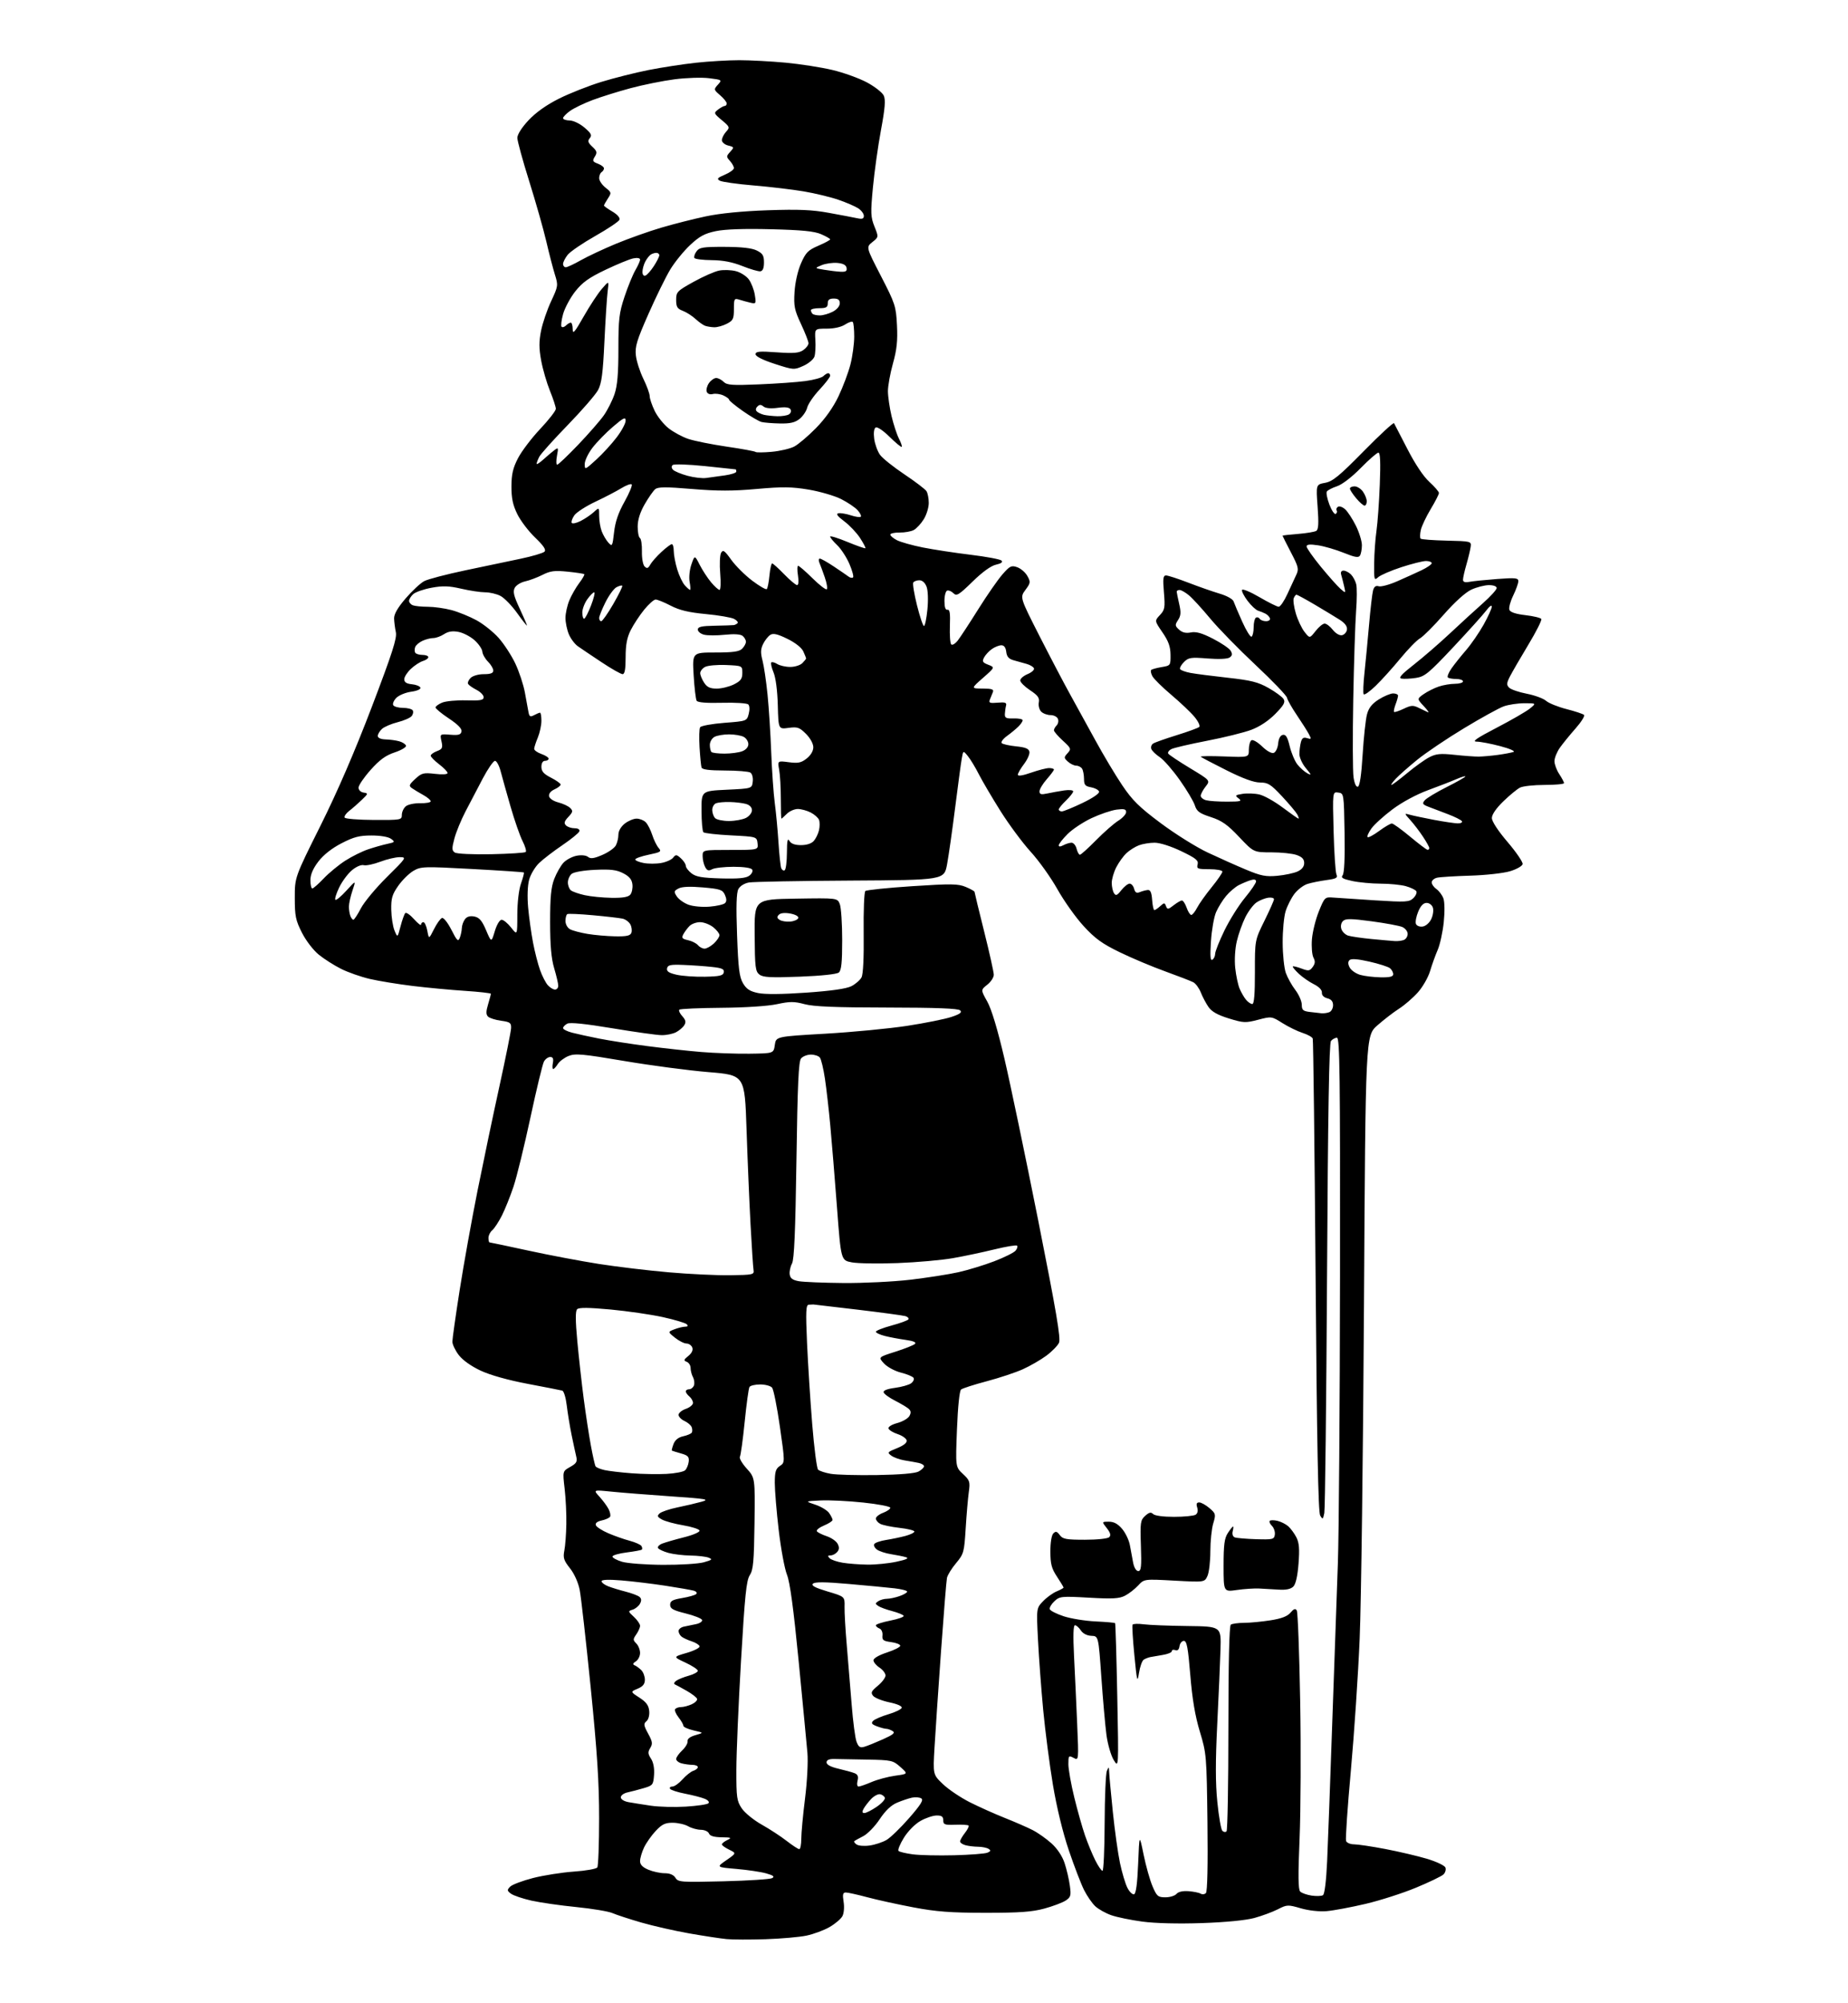 <?xml version="1.0" encoding="UTF-8" standalone="no"?>
<svg 
  version="1.1" 
  xmlns="http://www.w3.org/2000/svg" 
  xmlns:xlink="http://www.w3.org/1999/xlink" 
  xmlns:svg="http://www.w3.org/2000/svg"
  xmlns:rdf="http://www.w3.org/1999/02/22-rdf-syntax-ns#"
  xmlns:cc="http://creativecommons.org/ns#"
  xmlns:dc="http://purl.org/dc/elements/1.1/"
  viewBox="0 0 768 832"
  width="768"
  height="832"
>
<style>svg {background-color: white; }</style>"
<path stroke="none" fill="black" fill-rule="evenodd" d="M318.13,805.41C311.73,805.62 304.48,805.60 302.00,805.36C299.52,805.13 292.54,804.06 286.47,803.00C280.40,801.93 271.41,799.89 266.49,798.47C261.57,797.04 256.18,795.28 254.52,794.56C252.86,793.84 246.10,792.71 239.50,792.05C232.90,791.40 224.52,790.19 220.87,789.38C217.22,788.56 213.40,787.27 212.37,786.51C210.70,785.27 210.66,784.96 212.02,783.58C212.85,782.73 217.13,781.12 221.52,779.99C225.91,778.87 233.55,777.67 238.50,777.32C243.45,776.98 247.83,776.20 248.23,775.60C248.64,774.99 248.98,765.82 248.98,755.21C249.00,740.36 248.19,727.84 245.47,700.71C243.52,681.35 241.47,663.17 240.91,660.32C240.30,657.23 238.66,653.59 236.86,651.33C234.30,648.10 233.94,646.99 234.53,644.01C234.91,642.08 235.29,637.12 235.36,633.00C235.44,628.88 235.12,622.24 234.65,618.26C233.80,611.02 233.80,611.02 236.95,609.26C239.55,607.81 239.99,607.06 239.49,605.00C239.16,603.62 238.29,599.58 237.55,596.00C236.82,592.42 235.91,586.88 235.53,583.69C235.15,580.49 234.31,577.73 233.67,577.56C233.03,577.38 226.57,576.12 219.32,574.75C211.08,573.19 203.74,571.13 199.72,569.25C195.79,567.41 192.25,564.89 190.64,562.77C189.19,560.87 188.00,558.37 188.00,557.23C188.00,556.08 189.36,546.45 191.03,535.82C192.69,525.19 196.04,506.60 198.46,494.50C200.89,482.40 204.99,462.82 207.59,451.00C210.18,439.18 212.35,428.38 212.40,427.01C212.49,424.82 211.99,424.45 208.23,423.94C205.88,423.62 203.44,422.84 202.81,422.21C201.95,421.35 201.95,420.10 202.83,417.17C203.47,415.02 204.00,413.04 204.00,412.75C204.00,412.47 199.16,411.92 193.25,411.53C187.34,411.15 177.54,410.23 171.48,409.49C165.43,408.75 157.43,407.45 153.73,406.59C150.02,405.73 144.62,403.84 141.74,402.39C138.86,400.95 134.68,398.29 132.47,396.49C130.20,394.65 127.14,390.66 125.47,387.36C122.87,382.22 122.51,380.44 122.51,372.93C122.50,364.35 122.50,364.35 133.19,342.93C140.28,328.72 147.46,312.09 154.53,293.57C163.04,271.24 165.04,265.02 164.51,262.57C164.15,260.88 163.82,258.31 163.78,256.86C163.73,255.07 165.28,252.37 168.60,248.51C171.30,245.38 174.77,242.15 176.33,241.34C177.89,240.53 185.54,238.53 193.33,236.89C201.12,235.25 211.48,233.08 216.35,232.06C221.21,231.04 225.68,229.72 226.27,229.13C227.05,228.35 225.95,226.70 222.39,223.27C219.65,220.65 216.31,216.25 214.97,213.50C213.12,209.72 212.53,206.91 212.55,202.00C212.57,196.91 213.17,194.36 215.30,190.25C216.80,187.37 220.95,181.91 224.52,178.13C228.08,174.35 231.00,170.60 231.00,169.80C231.00,169.00 229.90,165.63 228.55,162.32C227.21,159.01 225.56,153.35 224.90,149.74C223.97,144.69 223.96,141.84 224.86,137.36C225.50,134.16 227.38,128.65 229.04,125.11C231.96,118.87 232.01,118.52 230.62,114.08C229.83,111.56 228.21,105.34 227.03,100.25C225.84,95.16 222.65,83.93 219.94,75.30C217.22,66.66 215.00,58.54 215.00,57.26C215.00,55.85 216.85,52.93 219.65,49.95C222.68,46.71 227.08,43.58 232.30,40.97C236.70,38.77 244.62,35.64 249.90,34.02C255.18,32.40 264.00,30.18 269.50,29.09C275.00,28.01 283.87,26.64 289.21,26.06C294.55,25.48 302.65,25.00 307.21,25.00C311.77,25.00 320.45,25.47 326.50,26.03C332.55,26.60 341.27,27.96 345.88,29.05C350.50,30.14 356.96,32.46 360.25,34.21C363.53,35.96 366.70,38.44 367.28,39.72C368.08,41.48 367.80,44.98 366.11,54.07C364.88,60.68 363.38,71.40 362.77,77.89C361.77,88.44 361.84,90.15 363.41,94.07C365.17,98.46 365.17,98.46 362.54,100.55C359.91,102.65 359.91,102.65 366.13,114.69C372.03,126.13 372.37,127.16 372.77,135.12C373.09,141.56 372.70,145.23 371.09,150.98C369.94,155.09 369.01,160.27 369.01,162.48C369.02,164.69 369.70,169.33 370.51,172.80C371.33,176.26 372.71,180.47 373.57,182.14C374.44,183.82 374.96,185.37 374.74,185.59C374.52,185.82 372.24,183.94 369.69,181.43C367.02,178.80 364.56,177.15 363.91,177.56C363.21,177.99 362.98,179.80 363.31,182.29C363.61,184.51 364.70,187.49 365.73,188.91C366.76,190.34 371.31,193.97 375.84,197.00C380.38,200.03 384.51,203.18 385.03,204.00C385.55,204.82 385.98,207.02 385.98,208.88C385.99,210.74 385.06,213.79 383.91,215.64C382.76,217.50 380.89,219.52 379.76,220.13C378.63,220.74 375.97,221.21 373.85,221.18C371.73,221.15 370.00,221.54 370.00,222.04C370.00,222.54 371.24,223.59 372.75,224.36C374.26,225.14 379.10,226.50 383.50,227.38C387.90,228.25 396.84,229.62 403.37,230.41C409.90,231.20 415.68,232.28 416.22,232.82C416.86,233.46 416.06,234.05 413.93,234.52C411.86,234.97 408.29,237.54 404.19,241.55C398.49,247.11 397.54,247.69 396.24,246.39C395.43,245.57 394.26,245.08 393.63,245.29C393.01,245.50 392.50,247.43 392.50,249.58C392.50,252.21 392.92,253.42 393.76,253.25C394.71,253.06 394.96,254.75 394.76,259.91C394.62,263.71 394.87,267.20 395.32,267.65C395.77,268.10 397.00,267.35 398.06,265.99C399.12,264.62 402.95,258.77 406.57,253.00C410.19,247.22 414.70,240.73 416.60,238.56C419.68,235.04 420.32,234.73 422.74,235.58C424.22,236.10 426.12,237.73 426.95,239.21C428.35,241.71 428.29,242.12 426.15,245.01C423.84,248.13 423.84,248.13 432.08,264.32C436.62,273.22 442.33,284.10 444.78,288.50C447.22,292.90 451.93,301.45 455.23,307.50C458.53,313.55 463.54,321.93 466.37,326.13C470.59,332.40 473.44,335.22 482.42,341.91C488.42,346.39 497.20,351.88 501.92,354.09C506.64,356.31 513.80,359.51 517.84,361.19C524.04,363.79 526.06,364.18 530.84,363.74C533.95,363.45 537.74,362.64 539.25,361.95C541.06,361.11 542.00,359.91 542.00,358.44C542.00,356.82 541.12,355.89 538.85,355.10C537.12,354.49 532.39,354.00 528.35,354.00C521.00,354.00 521.00,354.00 514.95,347.60C510.08,342.45 507.78,340.84 503.20,339.35C498.47,337.81 497.36,337.00 496.56,334.50C496.04,332.85 493.23,328.12 490.31,324.00C487.40,319.88 483.67,315.60 482.02,314.50C480.37,313.40 478.78,311.86 478.48,311.08C478.18,310.30 478.51,309.28 479.22,308.82C479.92,308.36 484.32,306.80 489.00,305.35C493.68,303.90 497.90,302.36 498.38,301.93C498.86,301.49 497.96,299.59 496.38,297.70C494.80,295.80 490.46,291.70 486.75,288.57C483.04,285.44 479.52,281.97 478.92,280.85C478.33,279.74 478.09,278.57 478.41,278.26C478.72,277.95 480.67,277.41 482.74,277.06C486.45,276.45 486.50,276.37 486.45,271.94C486.41,268.54 485.60,266.28 483.10,262.64C479.80,257.84 479.80,257.84 482.05,255.45C484.08,253.29 484.24,252.38 483.71,246.03C483.22,240.24 483.38,239.00 484.59,239.00C485.40,239.00 489.55,240.35 493.82,241.99C498.09,243.64 503.95,245.69 506.84,246.55C509.89,247.45 512.34,248.82 512.67,249.80C512.99,250.74 514.60,254.53 516.26,258.22C517.92,261.92 519.66,264.71 520.14,264.42C520.61,264.12 521.00,262.36 521.00,260.50C521.00,258.64 521.42,256.86 521.93,256.54C522.44,256.23 523.14,256.42 523.49,256.98C523.84,257.54 525.03,258.00 526.14,258.00C527.26,258.00 527.99,257.47 527.77,256.82C527.56,256.17 526.73,255.31 525.94,254.89C525.15,254.48 523.76,253.92 522.86,253.64C521.95,253.37 520.00,251.55 518.51,249.60C517.03,247.66 515.97,245.60 516.16,245.02C516.35,244.45 519.59,245.79 523.36,247.99C527.14,250.20 530.76,252.00 531.41,252.00C532.07,252.00 533.68,249.64 535.00,246.75C536.32,243.86 537.98,240.28 538.69,238.79C539.85,236.35 539.64,235.45 536.48,229.40C534.57,225.72 533.00,222.62 533.00,222.49C533.00,222.37 535.88,222.04 539.40,221.76C542.91,221.48 546.35,220.90 547.02,220.49C547.94,219.92 548.08,217.34 547.58,210.48C546.90,201.24 546.90,201.24 550.70,200.53C553.85,199.95 556.58,197.71 566.70,187.43C573.41,180.60 579.10,175.36 579.34,175.76C579.58,176.17 582.08,181.00 584.90,186.50C588.08,192.69 591.54,197.88 594.01,200.14C596.21,202.14 598.00,204.22 598.00,204.76C598.00,205.31 596.45,208.33 594.56,211.47C592.67,214.61 590.82,218.53 590.46,220.16C590.10,221.80 590.07,223.40 590.39,223.72C590.71,224.04 595.59,224.41 601.23,224.54C611.39,224.78 611.50,224.81 611.18,227.14C611.00,228.44 610.21,231.72 609.43,234.43C608.64,237.14 608.00,239.99 608.00,240.76C608.00,241.75 608.81,242.00 610.75,241.64C612.26,241.35 617.44,240.83 622.25,240.47C629.79,239.91 631.00,240.04 631.00,241.38C631.00,242.24 630.03,244.94 628.85,247.37C627.67,249.80 626.96,252.46 627.28,253.29C627.66,254.27 629.95,255.03 633.93,255.49C637.27,255.88 640.25,256.59 640.54,257.07C640.84,257.55 638.43,262.34 635.18,267.72C631.94,273.10 628.51,279.02 627.55,280.87C626.09,283.72 626.03,284.46 627.18,285.61C627.93,286.36 631.24,287.50 634.52,288.13C637.81,288.77 641.40,290.09 642.50,291.06C643.60,292.04 647.42,293.58 651.00,294.50C654.58,295.41 657.86,296.50 658.29,296.92C658.73,297.34 657.13,299.89 654.74,302.59C652.35,305.29 649.40,308.92 648.19,310.65C646.99,312.39 646.00,314.86 646.01,316.15C646.01,317.44 646.91,319.85 648.00,321.50C649.09,323.15 649.99,324.84 649.99,325.25C650.00,325.66 646.37,326.00 641.93,326.00C637.50,326.00 632.89,326.50 631.68,327.12C630.48,327.73 627.36,330.30 624.75,332.83C621.77,335.72 620.00,338.29 620.00,339.75C620.00,341.16 622.56,345.07 626.54,349.73C630.13,353.94 632.94,358.06 632.78,358.88C632.63,359.70 630.25,361.04 627.50,361.86C624.75,362.67 617.33,363.50 611.00,363.68C604.67,363.87 598.49,364.25 597.25,364.53C596.01,364.81 595.00,365.68 595.00,366.46C595.00,367.25 595.88,368.50 596.95,369.25C598.03,370.01 599.33,371.73 599.84,373.09C600.38,374.51 600.45,378.70 600.00,383.02C599.57,387.14 598.44,392.30 597.49,394.50C596.53,396.70 595.11,400.66 594.32,403.31C593.53,405.95 591.23,409.97 589.19,412.23C587.16,414.49 583.66,417.51 581.41,418.94C579.16,420.38 575.11,423.49 572.41,425.87C567.50,430.19 567.50,430.19 566.85,541.85C566.49,603.26 565.69,665.65 565.06,680.50C564.44,695.35 562.79,720.03 561.40,735.35C560.00,750.67 559.11,763.83 559.40,764.60C559.70,765.37 561.19,766.00 562.72,766.00C564.25,766.00 570.09,766.87 575.71,767.94C581.32,769.01 589.10,770.84 593.01,772.00C596.91,773.17 600.37,774.80 600.69,775.64C601.01,776.47 600.65,777.76 599.89,778.50C599.12,779.24 594.00,781.71 588.50,783.99C583.00,786.28 573.55,789.31 567.50,790.73C561.45,792.15 554.17,793.51 551.31,793.75C548.22,794.00 543.88,793.52 540.57,792.56C535.25,791.02 534.85,791.03 531.04,792.98C528.85,794.10 524.46,795.72 521.28,796.59C517.75,797.55 509.27,798.38 499.50,798.71C489.72,799.05 480.11,798.81 474.78,798.10C469.99,797.46 464.15,796.26 461.81,795.43C459.47,794.61 456.49,792.94 455.18,791.72C453.87,790.50 451.78,787.48 450.53,785.00C449.28,782.52 446.43,775.10 444.19,768.50C441.67,761.07 439.15,750.69 437.57,741.24C436.17,732.84 434.36,718.89 433.54,710.24C432.73,701.58 431.75,688.52 431.38,681.21C430.70,667.93 430.70,667.93 433.47,665.04C434.99,663.45 437.53,661.61 439.12,660.95C440.70,660.29 442.00,659.58 442.00,659.36C442.00,659.14 440.77,657.10 439.27,654.83C437.02,651.44 436.53,649.57 436.52,644.40C436.51,640.69 437.01,637.59 437.75,636.86C438.74,635.86 439.28,636.00 440.42,637.55C441.64,639.23 443.08,639.50 450.87,639.50C456.00,639.50 460.37,639.03 460.98,638.42C461.75,637.65 461.46,636.58 459.96,634.67C457.85,632.00 457.85,632.00 460.84,632.00C462.93,632.00 464.58,632.90 466.37,635.03C467.77,636.70 469.21,639.73 469.57,641.78C469.93,643.83 470.53,647.08 470.91,649.00C471.31,651.08 472.18,652.50 473.04,652.50C474.25,652.50 474.44,650.69 474.14,642.00C473.81,632.31 473.95,631.35 475.92,629.57C477.55,628.10 478.32,627.92 479.22,628.82C479.92,629.52 483.48,629.99 487.95,629.98C492.10,629.98 496.11,629.58 496.86,629.11C497.71,628.57 497.96,627.46 497.54,626.12C497.06,624.60 497.29,624.00 498.38,624.00C499.21,624.00 501.13,625.07 502.64,626.37C505.26,628.62 505.34,628.93 504.20,632.73C503.54,634.93 503.00,640.15 503.00,644.32C503.00,648.49 502.46,653.09 501.80,654.53C500.61,657.16 500.61,657.16 488.05,656.48C475.50,655.79 475.50,655.79 473.00,658.49C471.62,659.98 469.18,661.88 467.56,662.72C465.16,663.97 462.41,664.12 452.56,663.56C441.11,662.91 440.38,662.99 438.20,665.03C436.93,666.21 436.06,667.70 436.27,668.34C436.48,668.98 439.09,670.30 442.07,671.28C445.06,672.26 451.01,673.22 455.31,673.42C459.60,673.62 463.25,673.94 463.42,674.14C463.59,674.34 463.99,687.97 464.32,704.44C464.91,734.38 464.91,734.38 462.83,730.96C461.69,729.08 460.33,724.38 459.82,720.52C459.31,716.66 458.35,705.85 457.70,696.50C456.50,679.50 456.50,679.50 453.55,679.40C451.73,679.33 450.06,678.47 449.18,677.15C448.40,675.97 447.30,675.00 446.73,675.00C446.05,675.00 445.93,679.30 446.35,687.75C446.71,694.76 447.29,707.42 447.65,715.87C448.31,731.24 448.31,731.24 446.15,730.08C444.12,729.00 444.00,729.15 444.00,732.71C444.00,734.80 445.10,741.00 446.45,746.50C447.79,752.00 449.81,759.13 450.93,762.35C452.05,765.58 453.95,770.19 455.16,772.60C456.37,775.02 457.72,777.00 458.18,777.00C458.63,777.00 459.03,768.11 459.07,757.25C459.11,746.39 459.53,736.60 460.00,735.50C460.79,733.66 460.87,733.70 460.95,736.00C461.00,737.38 461.68,744.80 462.47,752.50C463.26,760.20 464.60,769.78 465.45,773.79C466.30,777.80 467.69,782.44 468.55,784.10C469.41,785.77 470.65,786.95 471.31,786.73C472.11,786.47 472.66,782.27 473.00,773.99C473.50,761.64 473.50,761.64 475.26,770.27C476.23,775.02 477.91,780.95 478.98,783.45C480.75,787.58 481.24,788.00 484.34,788.00C486.22,788.00 488.28,787.36 488.93,786.59C489.66,785.70 491.55,785.28 493.94,785.46C496.05,785.62 498.32,786.08 498.98,786.49C499.63,786.89 500.62,786.78 501.16,786.24C501.77,785.63 502.01,774.63 501.80,756.88C501.46,729.15 501.39,728.29 498.65,719.23C496.68,712.72 495.49,705.72 494.67,695.73C493.73,684.27 493.21,681.50 492.00,681.50C491.18,681.50 490.36,682.49 490.19,683.69C489.98,685.13 489.38,685.70 488.44,685.34C487.65,685.03 487.00,685.22 487.00,685.76C487.00,686.30 485.31,687.00 483.25,687.33C481.19,687.66 478.82,688.07 478.00,688.24C477.18,688.41 475.96,688.89 475.31,689.30C474.65,689.71 473.77,692.17 473.36,694.77C472.66,699.10 472.50,698.47 471.43,687.50C470.78,680.90 470.44,675.17 470.67,674.78C470.90,674.38 472.98,674.30 475.29,674.61C477.61,674.92 485.80,675.24 493.50,675.33C507.50,675.50 507.50,675.50 507.22,685.00C507.07,690.23 506.46,704.19 505.87,716.03C505.10,731.53 505.11,740.61 505.91,748.48C506.51,754.49 507.45,759.85 507.99,760.39C508.53,760.93 509.31,761.02 509.73,760.60C510.15,760.18 510.50,740.86 510.50,717.67C510.50,690.71 510.86,675.23 511.50,674.77C512.05,674.36 514.52,674.02 517.00,674.01C519.48,674.00 524.42,673.52 528.00,672.96C532.59,672.24 535.04,671.30 536.32,669.77C537.68,668.16 538.34,667.93 538.92,668.87C539.35,669.56 539.98,686.41 540.33,706.31C540.69,726.22 540.57,751.95 540.09,763.50C539.43,779.02 539.50,784.79 540.35,785.62C540.98,786.24 543.11,786.99 545.09,787.29C547.06,787.58 549.18,787.51 549.80,787.12C550.49,786.69 551.16,781.25 551.54,772.96C551.88,765.56 552.84,739.48 553.68,715.00C554.52,690.52 555.56,661.05 555.99,649.50C556.42,637.95 556.82,584.06 556.89,529.75C556.98,446.48 556.78,431.00 555.62,431.00C554.86,431.00 553.75,431.60 553.14,432.33C552.36,433.27 551.88,461.84 551.50,529.58C551.20,582.34 550.69,626.81 550.36,628.42C549.81,631.11 549.68,631.19 548.64,629.42C547.83,628.05 547.28,599.47 546.74,530.00C546.32,476.38 545.78,431.98 545.55,431.35C545.33,430.72 543.42,429.65 541.32,428.99C539.22,428.32 535.46,426.49 532.97,424.92C528.47,422.09 528.41,422.08 522.83,423.54C517.62,424.90 516.76,424.86 510.66,422.98C506.01,421.54 503.56,420.16 502.23,418.23C501.19,416.73 499.76,414.02 499.04,412.21C498.32,410.40 496.93,408.50 495.96,407.98C494.99,407.46 489.77,405.44 484.35,403.48C478.93,401.53 470.39,397.94 465.37,395.50C458.01,391.93 455.10,389.82 450.30,384.59C447.03,381.02 442.14,374.14 439.43,369.30C436.72,364.46 431.73,357.48 428.35,353.78C424.97,350.08 419.29,342.42 415.73,336.76C412.17,331.09 408.13,324.21 406.74,321.47C405.35,318.73 403.33,315.39 402.25,314.06C400.29,311.64 400.29,311.64 399.69,315.07C399.35,316.96 398.12,326.14 396.94,335.47C395.76,344.81 394.25,355.38 393.59,358.97C392.38,365.50 392.38,365.50 353.44,365.73C332.02,365.85 313.04,366.21 311.26,366.52C309.37,366.85 307.54,367.98 306.86,369.25C306.04,370.79 305.88,376.35 306.31,388.30C306.81,402.14 307.25,405.74 308.76,408.34C310.18,410.77 311.63,411.72 315.01,412.43C317.83,413.03 325.03,412.97 335.09,412.27C345.62,411.53 351.79,410.64 353.86,409.57C355.55,408.70 357.43,407.06 358.03,405.94C358.72,404.66 359.05,397.77 358.93,387.39C358.82,378.30 359.13,370.51 359.62,370.07C360.10,369.64 368.87,368.73 379.10,368.06C395.37,367.00 398.15,367.04 401.35,368.37C403.36,369.21 405.00,370.13 405.00,370.41C405.00,370.68 406.80,378.10 409.00,386.88C411.20,395.66 413.00,403.75 413.00,404.85C413.00,405.95 411.78,407.82 410.28,408.99C407.57,411.13 407.57,411.13 410.29,415.97C412.04,419.09 414.57,427.47 417.42,439.65C419.85,450.02 426.17,480.31 431.48,506.97C438.99,544.73 440.90,555.93 440.10,557.69C439.53,558.92 437.14,561.36 434.79,563.09C432.43,564.83 428.04,567.35 425.04,568.70C422.04,570.05 415.29,572.29 410.04,573.68C404.79,575.07 400.01,576.61 399.41,577.10C398.75,577.63 398.07,584.24 397.70,593.63C397.09,609.28 397.09,609.28 400.18,612.17C403.04,614.84 403.22,615.40 402.61,619.77C402.25,622.37 401.67,629.15 401.32,634.84C400.71,644.69 400.52,645.38 397.34,649.20C395.49,651.40 393.78,654.17 393.54,655.35C393.29,656.53 392.18,670.33 391.06,686.00C389.94,701.67 388.73,719.57 388.37,725.77C387.71,737.04 387.71,737.04 391.92,741.04C394.23,743.24 399.24,746.60 403.04,748.52C406.85,750.44 413.38,753.36 417.57,755.03C421.75,756.69 426.96,758.96 429.13,760.07C431.31,761.18 434.84,763.67 436.99,765.61C439.41,767.80 441.47,770.89 442.43,773.81C443.28,776.39 444.27,780.59 444.61,783.15C445.18,787.30 444.99,787.96 442.86,789.36C441.55,790.22 437.55,791.72 433.99,792.69C428.90,794.07 423.63,794.45 409.50,794.44C395.08,794.43 389.13,793.98 379.60,792.18C373.06,790.94 364.40,789.05 360.37,787.96C356.34,786.88 352.35,786.00 351.51,786.00C350.29,786.00 350.10,786.79 350.59,789.87C350.95,792.07 350.73,794.64 350.09,795.84C349.47,796.99 347.06,799.03 344.73,800.37C342.40,801.71 338.08,803.30 335.13,803.92C332.18,804.53 324.53,805.20 318.13,805.41zM300.64,781.35C310.95,781.09 320.06,780.51 320.89,780.04C322.02,779.41 321.40,778.91 318.45,778.07C316.28,777.45 310.71,776.62 306.08,776.22C297.66,775.50 297.66,775.50 301.86,772.59C306.06,769.69 306.06,769.69 303.03,768.22C301.36,767.41 300.00,766.43 300.00,766.03C300.00,765.63 301.01,764.82 302.25,764.22C304.23,763.27 303.93,763.13 299.86,763.07C296.70,763.02 295.03,762.52 294.64,761.50C294.32,760.67 292.81,759.98 291.28,759.96C289.75,759.95 287.38,759.29 286.00,758.50C284.62,757.71 281.75,757.05 279.62,757.04C276.47,757.01 275.13,757.65 272.53,760.40C270.77,762.27 268.58,765.38 267.66,767.30C266.75,769.23 266.00,771.77 266.00,772.95C266.00,774.46 267.04,775.53 269.47,776.55C271.38,777.35 274.42,778.00 276.23,778.00C278.38,778.00 279.93,778.66 280.71,779.91C281.83,781.71 283.00,781.79 300.64,781.35zM396.50,770.54C403.10,770.37 409.33,769.89 410.33,769.48C411.77,768.88 411.88,768.54 410.83,767.88C410.10,767.41 408.15,767.02 406.50,767.00C404.85,766.99 402.49,766.70 401.25,766.37C400.01,766.04 399.00,765.33 399.00,764.79C399.00,764.25 399.91,762.66 401.01,761.26C402.12,759.85 402.80,758.47 402.52,758.19C402.24,757.91 399.76,757.76 397.01,757.86C392.59,758.02 392.00,757.80 392.00,756.02C392.00,754.48 391.35,754.00 389.25,754.02C387.74,754.03 384.72,755.04 382.54,756.28C380.25,757.57 377.33,760.54 375.63,763.28C374.02,765.89 373.02,768.35 373.41,768.74C373.80,769.13 376.46,769.77 379.31,770.15C382.17,770.53 389.90,770.71 396.50,770.54zM332.16,768.00C332.62,768.00 333.00,766.07 333.00,763.72C333.00,761.37 333.70,753.83 334.56,746.97C335.44,739.98 335.87,731.65 335.55,728.00C335.24,724.42 333.60,707.33 331.92,690.01C329.78,668.09 328.30,657.15 327.05,654.01C326.06,651.53 324.52,643.20 323.62,635.50C322.72,627.80 321.99,618.97 321.99,615.87C322.00,611.25 322.38,609.99 324.12,608.84C326.24,607.43 326.24,607.43 324.11,592.55C322.94,584.37 321.48,577.08 320.87,576.34C320.26,575.60 318.04,575.00 315.94,575.00C313.84,575.00 311.83,575.47 311.47,576.05C311.11,576.63 310.22,583.14 309.48,590.53C308.74,597.92 307.84,604.44 307.49,605.02C307.13,605.60 308.40,607.81 310.32,609.93C313.80,613.79 313.80,613.79 313.56,632.69C313.35,648.58 313.04,652.00 311.60,654.21C310.18,656.37 309.55,662.56 307.96,689.66C306.90,707.72 306.03,728.17 306.02,735.10C306.00,746.56 306.21,748.01 308.27,751.07C309.51,752.92 313.23,755.94 316.52,757.79C319.81,759.63 324.49,762.69 326.91,764.57C329.34,766.46 331.70,768.00 332.16,768.00zM361.49,766.48C363.69,766.16 366.82,765.12 368.44,764.17C370.07,763.22 374.28,759.14 377.81,755.10C382.67,749.54 383.90,747.55 382.87,746.92C382.13,746.46 380.39,746.32 379.01,746.61C377.63,746.91 374.84,747.84 372.81,748.70C370.33,749.74 367.95,752.01 365.57,755.59C363.62,758.53 360.55,761.68 358.76,762.60C356.97,763.51 355.29,764.45 355.03,764.68C354.77,764.92 355.22,765.55 356.03,766.09C356.84,766.63 359.30,766.81 361.49,766.48zM359.23,753.00C359.95,753.00 362.24,751.84 364.33,750.42C366.41,749.01 367.94,747.32 367.73,746.67C367.51,746.03 366.62,745.36 365.76,745.19C364.89,745.03 363.20,745.93 362.01,747.19C360.81,748.46 359.41,750.29 358.88,751.25C358.20,752.51 358.30,753.00 359.23,753.00zM285.00,750.34C289.68,750.05 293.91,749.43 294.40,748.96C294.92,748.46 294.29,747.67 292.90,747.09C291.58,746.54 287.92,745.59 284.77,744.98C281.61,744.37 278.78,743.45 278.46,742.93C278.14,742.42 278.58,742.00 279.43,742.00C280.29,742.00 282.18,740.66 283.64,739.02C285.10,737.38 287.13,735.78 288.15,735.45C289.17,735.13 290.00,734.45 290.00,733.93C290.00,733.42 288.99,732.99 287.75,732.99C286.51,732.98 284.49,732.70 283.25,732.37C282.01,732.04 281.00,731.22 281.00,730.56C281.00,729.89 282.13,728.29 283.50,727.00C284.88,725.70 285.89,723.98 285.75,723.16C285.59,722.21 286.78,721.30 289.00,720.66C292.50,719.66 292.50,719.66 288.25,718.69C285.91,718.15 284.00,717.29 284.00,716.77C284.00,716.24 283.11,714.68 282.01,713.29C280.92,711.90 280.27,710.37 280.57,709.88C280.87,709.40 281.97,709.00 283.01,709.00C284.05,709.00 286.06,708.47 287.48,707.83C288.89,707.18 289.89,706.17 289.70,705.58C289.50,704.98 287.58,703.50 285.42,702.27C283.27,701.04 281.05,699.84 280.50,699.59C279.94,699.35 280.16,698.68 281.00,698.08C281.82,697.48 284.19,696.53 286.25,695.96C288.31,695.39 290.00,694.47 290.00,693.92C290.00,693.36 287.68,691.84 284.85,690.52C279.71,688.14 279.71,688.14 285.41,686.48C288.54,685.57 290.94,684.33 290.74,683.73C290.54,683.12 289.05,682.20 287.44,681.68C285.82,681.16 283.94,680.29 283.25,679.74C282.56,679.20 282.00,678.14 282.00,677.40C282.00,676.65 283.01,675.83 284.25,675.58C285.49,675.33 287.77,674.86 289.32,674.53C290.87,674.20 291.97,673.42 291.77,672.81C291.57,672.20 288.50,670.98 284.95,670.10C279.73,668.80 278.50,668.12 278.50,666.52C278.50,664.93 279.47,664.39 283.50,663.71C286.25,663.25 288.88,662.50 289.35,662.04C289.82,661.58 289.37,660.96 288.35,660.66C287.33,660.37 282.00,659.44 276.50,658.59C271.00,657.75 262.79,656.76 258.25,656.39C252.86,655.95 250.00,656.07 250.00,656.73C250.00,657.30 251.24,658.24 252.75,658.83C254.26,659.42 257.52,660.42 260.00,661.05C262.48,661.68 265.05,662.65 265.73,663.20C266.59,663.90 266.66,664.76 265.98,666.04C265.44,667.04 264.08,668.16 262.95,668.52C260.94,669.15 260.96,669.23 263.45,671.54C264.85,672.84 266.00,674.50 266.00,675.23C266.00,675.96 265.30,677.56 264.44,678.79C263.02,680.81 263.02,681.16 264.44,682.58C265.30,683.44 266.00,685.21 266.00,686.52C266.00,687.83 265.21,689.40 264.25,690.01C262.98,690.81 262.85,691.26 263.77,691.65C264.47,691.94 265.70,692.85 266.52,693.66C267.33,694.48 268.00,696.26 268.00,697.62C268.00,699.43 267.19,700.44 264.98,701.37C261.96,702.64 261.96,702.64 265.73,705.07C268.54,706.89 269.58,708.28 269.80,710.59C269.98,712.38 269.50,714.17 268.65,714.87C267.40,715.91 267.50,716.61 269.35,720.01C271.17,723.33 271.30,724.26 270.23,725.98C269.19,727.67 269.24,728.44 270.55,730.43C271.54,731.94 272.01,734.44 271.81,737.17C271.52,741.27 271.29,741.56 267.50,742.67C265.30,743.32 262.26,744.11 260.75,744.44C259.24,744.77 258.00,745.68 258.00,746.47C258.00,747.31 259.36,748.15 261.25,748.49C263.04,748.81 267.20,749.47 270.50,749.96C273.80,750.45 280.32,750.62 285.00,750.34zM356.81,742.00C357.37,742.00 359.81,741.15 362.22,740.12C364.63,739.09 369.03,737.91 372.00,737.50C377.41,736.76 377.41,736.76 374.19,733.88C371.11,731.13 370.49,730.99 360.48,730.81C354.72,730.70 348.54,730.59 346.75,730.56C344.53,730.52 343.50,730.97 343.50,731.98C343.50,732.93 345.28,733.87 348.50,734.61C351.25,735.25 354.28,736.09 355.24,736.49C356.49,737.01 356.82,737.89 356.38,739.60C356.04,740.97 356.23,742.00 356.81,742.00zM359.25,725.47C360.49,725.11 363.97,723.70 366.98,722.35C371.20,720.46 372.12,719.69 370.98,718.97C370.17,718.45 368.97,718.02 368.32,718.02C367.66,718.01 365.90,717.53 364.40,716.96C362.28,716.16 361.94,715.66 362.87,714.71C363.52,714.05 366.38,712.81 369.21,711.98C372.03,711.14 374.52,709.94 374.73,709.31C374.96,708.62 372.91,707.71 369.63,707.03C366.62,706.40 363.57,705.19 362.87,704.34C361.78,703.03 362.08,702.38 364.80,700.15C366.57,698.69 368.01,696.76 368.01,695.87C368.00,694.97 366.88,693.49 365.50,692.59C364.12,691.69 363.00,690.32 363.00,689.55C363.00,688.72 365.32,687.39 368.60,686.32C371.68,685.32 374.17,684.05 374.13,683.50C374.10,682.95 372.36,682.27 370.28,682.00C367.06,681.57 366.54,681.16 366.74,679.22C366.88,677.93 366.33,676.68 365.49,676.36C364.67,676.04 364.00,675.44 364.00,675.02C364.00,674.60 366.71,673.73 370.02,673.07C373.34,672.42 375.82,671.52 375.54,671.07C375.26,670.62 373.11,669.75 370.77,669.13C368.42,668.52 365.82,667.57 365.00,667.01C363.67,666.11 363.67,665.89 365.00,665.02C365.82,664.47 367.45,664.02 368.60,664.02C369.76,664.01 372.12,663.51 373.85,662.90C375.58,662.30 377.00,661.46 377.00,661.04C377.00,660.62 374.64,660.00 371.75,659.67C368.86,659.34 360.30,658.52 352.72,657.86C342.75,656.99 338.64,656.96 337.85,657.75C337.06,658.54 338.73,659.43 343.92,660.98C351.09,663.11 351.09,663.11 350.98,667.31C350.92,669.61 351.34,676.90 351.92,683.50C352.49,690.10 353.40,701.17 353.95,708.09C354.49,715.02 355.40,721.91 355.97,723.41C356.81,725.62 357.43,726.01 359.25,725.47zM514.00,660.37C508.50,661.16 508.50,661.16 508.50,650.29C508.50,641.57 508.85,638.89 510.27,636.71C511.25,635.22 512.22,634.00 512.43,634.00C512.64,634.00 512.58,634.89 512.29,635.99C511.99,637.16 512.34,638.19 513.15,638.51C513.91,638.80 517.90,639.14 522.02,639.27C528.97,639.48 529.52,639.35 529.80,637.37C529.97,636.21 529.43,634.57 528.60,633.74C527.77,632.92 527.37,631.97 527.70,631.64C528.03,631.31 529.47,631.31 530.90,631.65C532.33,631.99 534.33,632.99 535.35,633.88C536.37,634.77 537.89,636.83 538.73,638.45C539.91,640.73 540.12,643.25 539.65,649.40C539.25,654.61 538.49,657.94 537.48,658.95C536.43,659.99 534.47,660.41 531.46,660.22C529.01,660.06 525.31,659.85 523.25,659.75C521.19,659.66 517.02,659.93 514.00,660.37zM275.50,649.92C282.65,649.96 290.30,649.48 292.50,648.86C295.91,647.90 296.21,647.62 294.50,646.94C293.40,646.50 290.02,646.11 287.00,646.06C283.98,646.02 279.83,645.52 277.79,644.96C275.74,644.39 273.81,643.49 273.48,642.97C273.15,642.44 273.93,641.60 275.19,641.10C276.46,640.60 280.56,639.41 284.29,638.47C288.11,637.51 290.93,636.28 290.72,635.67C290.53,635.08 287.47,634.10 283.93,633.50C280.39,632.91 276.44,631.83 275.13,631.11C273.16,630.02 272.99,629.60 274.13,628.56C274.89,627.87 278.20,626.75 281.50,626.07C284.80,625.40 289.30,624.34 291.50,623.73C295.11,622.73 293.83,622.50 278.50,621.45C269.15,620.80 258.12,619.93 254.00,619.51C246.50,618.75 246.50,618.75 249.13,621.62C250.57,623.21 252.28,625.52 252.92,626.77C253.57,628.02 253.84,629.45 253.53,629.94C253.23,630.44 251.66,631.14 250.05,631.49C248.16,631.91 247.30,632.61 247.63,633.47C247.91,634.21 250.25,635.71 252.82,636.81C255.39,637.91 259.39,639.32 261.71,639.93C264.02,640.55 266.20,641.52 266.56,642.09C266.91,642.67 267.00,643.34 266.75,643.58C266.50,643.83 263.66,644.36 260.43,644.77C257.21,645.17 254.55,645.94 254.53,646.47C254.52,647.00 256.30,647.98 258.50,648.64C260.70,649.30 268.35,649.88 275.50,649.92zM360.50,649.83C363.80,649.88 369.20,649.34 372.50,648.64C376.70,647.74 377.90,647.18 376.50,646.75C375.40,646.42 372.63,645.86 370.34,645.50C368.06,645.15 365.40,644.28 364.44,643.58C363.48,642.88 362.98,641.84 363.33,641.28C363.67,640.72 365.88,639.96 368.23,639.59C370.58,639.22 374.19,638.47 376.25,637.92C378.31,637.37 380.00,636.55 380.00,636.09C380.00,635.63 377.21,634.94 373.80,634.56C370.39,634.17 366.79,633.42 365.80,632.89C364.81,632.36 364.00,631.37 364.00,630.68C364.00,630.00 365.35,628.93 367.00,628.31C368.65,627.68 370.00,626.74 370.00,626.21C370.00,625.67 364.94,624.70 358.75,624.05C352.56,623.39 344.57,623.00 341.00,623.18C334.50,623.50 334.50,623.50 338.82,624.93C341.19,625.71 343.78,627.28 344.57,628.40C345.36,629.53 346.00,630.82 346.00,631.27C346.00,631.73 344.41,632.77 342.46,633.58C340.51,634.39 339.17,635.46 339.47,635.96C339.78,636.45 341.60,637.37 343.52,638.01C345.44,638.64 347.49,640.05 348.08,641.14C348.85,642.58 348.81,643.52 347.95,644.56C347.29,645.35 346.05,646.00 345.18,646.00C343.97,646.00 343.87,646.27 344.78,647.18C345.43,647.83 347.88,648.67 350.23,649.05C352.58,649.44 357.20,649.79 360.50,649.83zM277.00,612.15C280.57,611.96 284.05,611.28 284.72,610.65C285.39,610.01 286.06,608.40 286.22,607.06C286.45,605.04 285.90,604.46 283.00,603.65C281.07,603.10 279.37,602.57 279.22,602.47C279.07,602.36 279.38,601.13 279.91,599.73C280.55,598.06 281.93,596.95 283.93,596.52C285.61,596.15 287.21,595.47 287.49,595.01C287.77,594.56 287.76,593.53 287.45,592.73C287.14,591.93 285.79,590.77 284.44,590.16C283.10,589.54 282.00,588.40 282.00,587.62C282.00,586.84 283.35,585.73 285.00,585.15C286.65,584.57 288.00,583.46 288.00,582.67C288.00,581.89 287.32,580.68 286.50,580.00C285.68,579.32 285.00,578.36 285.00,577.88C285.00,577.39 285.63,577.00 286.39,577.00C287.16,577.00 288.06,576.29 288.39,575.43C288.72,574.56 288.54,573.02 288.00,571.99C287.45,570.97 287.00,569.25 287.00,568.17C287.00,567.10 286.28,565.94 285.40,565.60C284.03,565.07 284.13,564.72 286.07,563.15C287.52,561.97 288.10,560.71 287.70,559.66C287.35,558.75 286.26,558.00 285.28,558.00C284.30,557.99 282.15,556.90 280.50,555.58C277.50,553.16 277.50,553.16 280.32,552.08C281.86,551.49 283.87,551.00 284.77,551.00C285.85,551.00 286.07,550.67 285.40,550.00C284.85,549.45 280.37,548.11 275.45,547.03C270.53,545.95 260.74,544.53 253.70,543.87C244.67,543.04 240.60,543.00 239.85,543.75C239.10,544.50 239.12,548.45 239.93,557.16C240.57,563.95 241.76,574.67 242.59,581.00C243.42,587.33 244.75,596.03 245.55,600.34C246.34,604.65 247.22,608.55 247.51,609.01C247.79,609.47 249.48,610.17 251.26,610.57C253.04,610.96 258.10,611.56 262.50,611.89C266.90,612.23 273.43,612.34 277.00,612.15zM364.50,612.63C374.03,612.47 380.32,611.94 381.75,611.16C382.99,610.48 384.00,609.50 384.00,608.98C384.00,608.46 382.99,607.83 381.75,607.58C380.51,607.32 377.89,606.86 375.92,606.54C373.96,606.23 371.49,605.34 370.43,604.58C368.64,603.26 368.78,603.07 372.81,601.46C375.55,600.36 376.99,599.21 376.80,598.25C376.63,597.43 374.96,596.25 373.08,595.63C371.19,595.01 369.47,593.96 369.26,593.31C369.03,592.61 370.57,591.65 372.92,591.02C375.14,590.42 377.41,589.09 377.96,588.07C378.69,586.71 378.57,585.89 377.53,585.03C376.75,584.38 374.19,582.87 371.85,581.67C369.51,580.48 367.43,578.96 367.23,578.29C366.99,577.52 368.66,576.85 371.91,576.42C374.69,576.05 377.72,575.20 378.63,574.53C379.55,573.85 380.02,572.84 379.67,572.27C379.32,571.71 376.97,570.73 374.44,570.09C371.88,569.45 368.76,567.76 367.40,566.30C364.96,563.67 364.96,563.67 372.12,561.40C376.05,560.15 379.71,558.69 380.26,558.14C380.90,557.50 379.57,556.93 376.37,556.49C373.69,556.12 369.81,555.39 367.75,554.87C365.69,554.35 364.00,553.56 364.00,553.11C364.00,552.66 366.93,551.50 370.51,550.53C374.09,549.56 377.25,548.41 377.53,547.96C377.80,547.51 377.24,546.91 376.26,546.62C375.29,546.34 366.40,545.13 356.50,543.95C346.60,542.77 338.27,541.79 338.00,541.78C337.73,541.77 336.87,541.82 336.10,541.88C334.93,541.98 334.81,544.61 335.39,557.75C335.78,566.41 336.74,581.58 337.54,591.45C338.34,601.32 339.44,609.84 339.98,610.38C340.52,610.92 342.88,611.70 345.23,612.11C347.58,612.53 356.25,612.76 364.50,612.63zM350.51,532.87C358.76,532.94 371.26,532.33 378.28,531.51C385.30,530.68 394.30,529.28 398.27,528.39C402.25,527.50 408.95,525.46 413.16,523.85C417.37,522.24 421.37,520.26 422.05,519.44C422.73,518.62 423.02,517.68 422.69,517.35C422.36,517.02 418.13,517.72 413.29,518.90C408.46,520.09 400.68,521.73 396.00,522.55C391.32,523.37 380.98,524.29 373.00,524.59C365.02,524.89 356.48,524.76 354.00,524.29C349.50,523.45 349.50,523.45 347.84,501.47C346.92,489.39 345.68,474.10 345.06,467.50C344.45,460.90 343.45,452.12 342.83,448.00C342.22,443.88 341.27,439.94 340.73,439.25C340.20,438.56 338.52,438.00 337.00,438.00C335.48,438.00 333.65,438.72 332.91,439.60C331.88,440.85 331.45,450.19 330.99,481.85C330.55,511.72 330.06,523.11 329.14,524.80C328.44,526.07 328.02,528.09 328.19,529.30C328.42,530.94 329.40,531.66 332.00,532.12C333.93,532.46 342.25,532.80 350.51,532.87zM303.50,529.64C312.91,529.51 313.48,529.38 313.16,527.50C312.98,526.40 312.41,517.85 311.91,508.50C311.41,499.15 310.66,481.38 310.25,469.01C309.50,446.52 309.50,446.52 294.46,445.28C286.19,444.60 270.44,442.52 259.46,440.66C242.07,437.72 239.09,437.45 236.30,438.57C234.55,439.27 232.53,440.79 231.81,441.93C231.10,443.07 230.24,444.00 229.90,444.00C229.56,444.00 229.49,442.88 229.76,441.50C230.10,439.69 229.80,439.00 228.65,439.00C227.78,439.00 226.60,439.87 226.04,440.93C225.47,442.00 222.94,452.46 220.43,464.18C217.91,475.91 214.76,488.79 213.41,492.81C212.07,496.83 209.89,502.25 208.57,504.87C207.24,507.49 205.45,510.21 204.58,510.94C203.71,511.66 203.00,513.09 203.00,514.12C203.00,515.16 203.19,516.00 203.43,516.00C203.67,516.00 210.98,517.54 219.68,519.43C228.38,521.32 241.57,523.81 249.00,524.97C256.43,526.13 269.48,527.69 278.00,528.43C286.52,529.18 298.00,529.72 303.50,529.64zM311.50,437.63C321.50,437.50 321.50,437.50 322.00,434.00C322.50,430.50 322.50,430.50 343.00,429.32C354.27,428.67 369.57,427.20 377.00,426.06C384.43,424.92 392.68,423.26 395.34,422.38C398.96,421.18 399.89,420.49 399.04,419.64C398.24,418.84 389.17,418.49 368.70,418.46C347.22,418.44 338.15,418.07 334.38,417.06C330.04,415.90 328.29,415.90 322.88,417.06C319.11,417.87 309.65,418.49 299.73,418.57C290.51,418.64 282.67,418.99 282.32,419.35C281.97,419.70 282.52,420.92 283.55,422.05C284.97,423.63 285.17,424.52 284.36,425.81C283.78,426.74 282.22,428.06 280.90,428.74C279.58,429.41 276.93,429.95 275.00,429.93C273.07,429.92 263.85,428.62 254.50,427.07C243.22,425.19 236.91,424.54 235.75,425.15C234.79,425.66 234.00,426.49 234.00,427.00C234.00,427.51 235.69,428.36 237.75,428.90C239.81,429.44 244.88,430.54 249.00,431.36C253.12,432.17 262.12,433.58 269.00,434.47C275.88,435.37 286.00,436.48 291.50,436.93C297.00,437.38 306.00,437.70 311.50,437.63zM549.17,420.84C550.09,420.93 551.55,420.73 552.42,420.39C553.29,420.06 554.00,418.76 554.00,417.50C554.00,415.93 553.26,415.03 551.61,414.62C550.14,414.25 549.27,413.34 549.36,412.26C549.45,411.18 548.16,409.84 546.00,408.76C544.08,407.80 541.24,405.83 539.71,404.38C538.17,402.93 537.08,401.59 537.27,401.39C537.47,401.20 539.10,401.59 540.90,402.27C543.78,403.36 544.32,403.28 545.54,401.61C546.58,400.20 546.65,399.22 545.85,397.72C545.26,396.62 544.98,393.20 545.22,390.11C545.47,387.02 546.76,381.80 548.10,378.50C550.47,372.66 550.63,372.51 554.02,372.78C555.93,372.93 563.80,373.45 571.50,373.94C584.35,374.74 585.65,374.67 587.37,373.01C588.40,372.01 588.95,370.72 588.59,370.14C588.22,369.55 586.26,368.61 584.21,368.04C582.17,367.48 577.48,367.01 573.80,367.01C570.11,367.00 564.81,366.51 562.00,365.91C558.02,365.05 557.14,364.53 557.98,363.52C558.67,362.69 558.95,356.43 558.78,345.87C558.50,329.53 558.50,329.50 556.15,329.17C553.79,328.83 553.79,328.83 554.22,345.17C554.46,354.15 554.99,362.25 555.41,363.18C556.03,364.58 555.37,364.96 551.33,365.51C548.67,365.87 545.12,366.58 543.42,367.10C541.73,367.62 539.26,369.49 537.92,371.27C536.59,373.05 534.94,376.30 534.27,378.50C533.59,380.70 533.04,386.55 533.06,391.50C533.07,396.45 533.67,402.12 534.37,404.09C535.08,406.06 536.86,409.26 538.33,411.18C539.80,413.11 541.00,415.86 541.00,417.28C541.00,419.46 541.52,419.94 544.25,420.28C546.04,420.50 548.25,420.75 549.17,420.84zM520.43,417.00C521.20,417.00 521.54,412.87 521.52,403.75C521.50,390.50 521.50,390.50 525.45,382.50C527.62,378.10 529.42,374.05 529.45,373.50C529.48,372.95 528.41,372.65 527.07,372.84C525.74,373.03 523.57,373.89 522.26,374.75C520.95,375.61 518.84,378.38 517.57,380.91C516.31,383.43 514.70,387.92 514.01,390.87C513.26,394.03 512.99,398.63 513.34,402.02C513.68,405.19 514.50,409.08 515.17,410.65C515.84,412.22 517.04,414.29 517.85,415.25C518.65,416.21 519.81,417.00 520.43,417.00zM230.65,411.00C231.39,411.00 232.00,410.28 232.00,409.40C232.00,408.53 231.24,405.26 230.31,402.15C229.10,398.07 228.63,392.74 228.62,383.00C228.62,372.60 229.01,368.47 230.34,365.03C231.29,362.57 233.02,359.54 234.19,358.29C235.36,357.05 237.83,355.75 239.67,355.40C241.63,355.03 243.59,355.24 244.39,355.90C245.42,356.76 246.85,356.57 250.30,355.08C252.81,354.01 255.34,352.23 255.93,351.13C256.52,350.03 257.00,348.01 257.00,346.64C257.00,345.14 258.05,343.32 259.63,342.07C261.08,340.93 263.30,340.00 264.56,340.00C265.82,340.00 267.53,340.67 268.35,341.49C269.17,342.31 270.38,344.67 271.05,346.74C271.71,348.81 272.91,351.25 273.70,352.16C275.02,353.68 274.65,353.93 269.58,354.98C266.51,355.62 264.00,356.51 264.00,356.96C264.00,357.41 265.57,358.07 267.50,358.43C269.43,358.80 272.69,358.80 274.75,358.43C276.81,358.07 279.06,357.08 279.73,356.22C280.84,354.82 281.17,354.85 282.98,356.49C284.09,357.49 285.00,358.88 285.00,359.58C285.00,360.28 286.06,361.69 287.35,362.70C289.21,364.17 291.77,364.61 299.60,364.83C306.86,365.03 310.01,364.73 311.40,363.70C312.45,362.93 312.99,361.79 312.59,361.15C312.17,360.46 309.08,360.00 304.88,360.00C301.02,360.00 297.02,360.46 295.98,361.01C294.48,361.81 293.86,361.61 293.04,360.08C292.47,359.01 292.00,356.98 292.00,355.57C292.00,353.00 292.00,353.00 303.57,353.00C315.13,353.00 315.13,353.00 314.82,350.25C314.50,347.50 314.50,347.50 303.79,346.95C297.89,346.65 292.73,346.07 292.32,345.65C291.91,345.24 291.55,341.21 291.54,336.70C291.50,328.50 291.50,328.50 302.00,328.00C312.50,327.50 312.50,327.50 312.83,324.61C313.02,322.97 312.59,321.35 311.83,320.87C311.10,320.41 306.32,320.02 301.22,320.02C294.68,320.00 291.82,319.63 291.54,318.75C291.33,318.06 290.96,314.27 290.72,310.33C290.48,306.39 290.59,302.67 290.96,302.06C291.34,301.45 295.86,300.62 301.01,300.22C310.31,299.50 310.37,299.48 311.15,296.52C311.61,294.80 311.54,293.14 310.98,292.58C310.45,292.05 305.56,291.74 300.12,291.89C293.64,292.06 289.97,291.77 289.52,291.04C289.15,290.43 288.58,285.67 288.27,280.46C287.71,271.00 287.71,271.00 297.28,271.00C304.65,271.00 307.22,270.64 308.43,269.43C309.29,268.56 310.00,267.27 310.00,266.55C310.00,265.83 309.39,264.74 308.65,264.12C307.77,263.40 305.15,263.22 301.24,263.63C297.91,263.98 294.02,263.97 292.60,263.61C291.17,263.26 290.00,262.30 290.00,261.48C290.00,260.33 291.54,259.97 297.00,259.88C300.85,259.81 304.41,259.69 304.92,259.62C305.42,259.56 306.13,259.20 306.50,258.83C306.87,258.46 306.24,257.66 305.11,257.06C303.97,256.45 298.69,255.54 293.36,255.04C286.22,254.36 282.39,253.45 278.75,251.56C276.04,250.15 273.21,249.00 272.47,249.00C271.74,249.00 269.58,250.91 267.69,253.25C265.79,255.59 263.29,259.39 262.12,261.71C260.56,264.81 260.00,267.78 260.00,272.96C260.00,277.96 259.63,280.00 258.74,280.00C258.04,280.00 254.11,277.77 249.99,275.03C245.87,272.30 241.44,269.32 240.15,268.41C238.85,267.50 237.17,265.25 236.40,263.41C235.63,261.57 235.00,258.53 235.00,256.65C235.00,254.78 235.72,251.50 236.60,249.37C237.48,247.24 239.32,244.01 240.70,242.18C242.08,240.36 243.03,238.70 242.82,238.48C242.61,238.27 239.50,237.80 235.91,237.43C230.49,236.88 228.72,237.10 225.44,238.76C223.27,239.86 220.03,241.07 218.24,241.46C216.45,241.85 214.51,243.05 213.92,244.14C213.09,245.71 213.50,247.48 215.93,252.67C217.62,256.28 219.00,259.47 219.00,259.78C219.00,260.08 217.17,257.78 214.94,254.66C212.71,251.54 209.58,248.32 207.99,247.50C206.40,246.67 203.53,246.00 201.61,246.00C199.69,246.00 195.23,245.33 191.70,244.51C186.60,243.33 184.05,243.24 179.38,244.10C176.15,244.69 172.71,245.88 171.75,246.74C170.79,247.60 170.00,248.87 170.00,249.55C170.00,250.23 170.71,251.06 171.58,251.39C172.45,251.73 175.26,252.01 177.83,252.01C180.40,252.02 184.82,252.64 187.65,253.39C190.48,254.15 195.14,256.04 198.01,257.60C200.87,259.16 205.03,262.47 207.25,264.97C209.46,267.46 212.58,272.24 214.16,275.59C215.74,278.94 217.53,284.34 218.13,287.59C218.73,290.84 219.40,294.52 219.63,295.77C219.98,297.66 220.37,297.87 221.96,297.02C223.01,296.46 224.12,296.00 224.43,296.00C224.75,296.00 225.00,297.52 225.00,299.38C225.00,301.24 224.32,304.37 223.50,306.35C222.68,308.32 222.00,310.42 222.00,311.02C222.00,311.62 223.35,312.57 225.00,313.15C226.65,313.73 228.00,314.60 228.00,315.10C228.00,315.59 227.32,316.00 226.50,316.00C225.57,316.00 225.00,316.94 225.00,318.48C225.00,320.37 225.96,321.45 229.00,323.00C231.20,324.12 233.00,325.41 233.00,325.86C233.00,326.31 231.84,327.21 230.43,327.85C228.86,328.56 227.98,329.68 228.18,330.70C228.36,331.65 230.01,332.75 232.00,333.26C233.93,333.75 236.15,334.78 236.94,335.55C238.20,336.78 238.10,337.26 236.20,339.29C234.51,341.09 234.28,341.88 235.21,342.81C235.86,343.46 237.47,344.00 238.78,344.00C240.23,344.00 241.01,344.49 240.78,345.25C240.57,345.94 237.40,348.52 233.75,351.00C230.09,353.48 225.72,356.83 224.03,358.45C222.35,360.08 220.48,363.21 219.89,365.42C219.24,367.84 219.08,372.43 219.49,376.97C219.87,381.11 220.78,387.65 221.52,391.50C222.25,395.35 223.58,400.50 224.46,402.95C225.33,405.40 226.79,408.21 227.68,409.20C228.58,410.19 229.92,411.00 230.65,411.00zM292.99,405.66C299.11,405.53 300.54,405.20 300.80,403.83C301.05,402.49 300.06,402.04 295.81,401.59C292.89,401.27 287.59,400.90 284.03,400.76C278.65,400.54 277.51,400.78 277.22,402.18C276.97,403.44 277.96,404.10 281.19,404.84C283.56,405.38 288.87,405.75 292.99,405.66zM332.35,405.64C320.32,406.10 317.14,405.94 315.62,404.77C313.93,403.48 313.72,401.77 313.62,388.42C313.50,373.50 313.50,373.50 330.77,373.23C348.03,372.95 348.03,372.95 349.02,375.54C349.56,376.97 350.00,383.67 350.00,390.44C350.00,399.76 349.66,403.04 348.60,403.91C347.76,404.61 341.31,405.30 332.35,405.64zM573.75,405.91C577.59,405.98 579.00,405.63 579.00,404.62C579.00,403.86 578.40,402.74 577.66,402.13C576.92,401.52 573.06,400.28 569.08,399.38C564.18,398.27 561.52,398.08 560.83,398.77C560.14,399.46 560.17,400.46 560.93,401.87C561.54,403.02 563.50,404.37 565.27,404.89C567.05,405.40 570.86,405.86 573.75,405.91zM503.85,398.59C504.48,398.20 505.00,397.10 505.00,396.14C505.00,395.18 506.74,390.82 508.86,386.45C510.99,382.08 514.81,375.98 517.36,372.90C519.91,369.82 522.00,366.75 522.00,366.08C522.00,365.28 521.23,365.10 519.75,365.56C518.51,365.94 516.32,366.86 514.87,367.59C513.42,368.33 511.04,370.35 509.58,372.08C508.12,373.82 506.23,376.87 505.37,378.87C504.51,380.87 503.56,386.28 503.26,390.90C502.85,397.10 503.00,399.12 503.85,398.59zM292.81,394.00C293.67,394.00 295.41,393.02 296.69,391.83C297.96,390.63 299.00,389.09 299.00,388.40C299.00,387.71 297.81,386.21 296.37,385.07C294.92,383.93 292.47,383.00 290.94,383.00C289.40,383.00 287.43,383.71 286.56,384.58C285.70,385.45 284.54,386.99 284.00,388.00C283.17,389.56 283.47,389.94 285.94,390.49C287.55,390.84 289.40,391.77 290.05,392.56C290.71,393.35 291.95,394.00 292.81,394.00zM191.08,389.50C191.51,388.40 191.89,386.57 191.93,385.44C191.97,384.31 192.56,382.65 193.25,381.75C194.08,380.67 195.39,380.30 197.16,380.66C199.21,381.08 200.32,382.37 202.01,386.35C204.20,391.50 204.20,391.50 205.63,386.75C206.45,384.03 207.66,382.00 208.46,382.00C209.23,382.00 211.01,383.46 212.42,385.25C214.98,388.50 214.98,388.50 214.99,379.88C215.00,374.77 215.62,369.51 216.51,366.97C217.34,364.61 217.88,362.55 217.71,362.37C217.54,362.20 207.87,361.55 196.23,360.92C176.07,359.83 174.91,359.87 171.80,361.69C170.00,362.74 167.17,365.53 165.51,367.89C162.97,371.51 162.52,373.07 162.60,377.84C162.66,380.95 163.27,384.85 163.96,386.50C165.21,389.50 165.21,389.50 166.46,384.73C167.14,382.11 168.03,379.64 168.43,379.23C168.84,378.83 170.48,379.97 172.08,381.77C173.69,383.56 175.00,384.57 175.00,384.02C175.00,383.46 175.43,383.00 175.95,383.00C176.48,383.00 177.21,384.60 177.58,386.55C178.24,390.11 178.24,390.11 180.37,385.88C181.54,383.55 183.04,381.47 183.70,381.26C184.36,381.04 186.11,383.26 187.60,386.18C189.91,390.75 190.40,391.22 191.08,389.50zM579.67,390.86C580.86,390.94 582.55,390.73 583.42,390.39C584.29,390.06 585.00,388.92 585.00,387.87C585.00,386.82 583.99,385.53 582.75,385.00C581.51,384.48 575.77,383.41 570.00,382.64C561.49,381.50 559.24,381.47 558.15,382.50C557.35,383.26 557.06,384.62 557.45,385.84C557.81,386.97 559.08,388.21 560.27,388.59C561.46,388.96 565.83,389.60 569.97,390.00C574.11,390.40 578.48,390.78 579.67,390.86zM255.64,388.88C260.38,388.97 261.92,388.64 262.39,387.43C262.72,386.56 262.53,384.99 261.97,383.94C261.40,382.89 259.94,381.80 258.72,381.54C257.50,381.27 252.00,380.63 246.50,380.13C241.00,379.62 236.16,379.41 235.75,379.66C235.34,379.91 235.00,381.20 235.00,382.52C235.00,383.88 235.84,385.38 236.93,385.96C237.99,386.53 241.26,387.39 244.18,387.88C247.11,388.37 252.26,388.82 255.64,388.88zM591.24,384.82C592.51,384.64 594.05,383.30 594.80,381.73C595.53,380.21 595.84,378.08 595.49,376.98C595.15,375.88 593.98,375.00 592.88,375.00C591.55,375.00 590.40,376.18 589.39,378.62C588.56,380.61 588.13,382.89 588.43,383.69C588.75,384.52 589.95,385.00 591.24,384.82zM328.42,382.76C330.03,382.62 331.52,381.96 331.74,381.31C331.97,380.60 330.64,379.84 328.49,379.43C326.18,379.00 324.42,379.18 323.68,379.92C322.79,380.81 322.87,381.31 324.01,382.05C324.83,382.59 326.82,382.90 328.42,382.76zM146.86,382.00C147.21,382.00 148.62,379.86 149.98,377.25C151.34,374.64 156.21,368.79 160.80,364.25C168.95,356.20 169.07,356.00 166.08,356.00C164.40,356.00 160.76,356.86 158.01,357.91C155.25,358.95 152.17,359.60 151.16,359.33C150.10,359.05 148.04,359.94 146.24,361.45C144.54,362.88 142.17,366.08 140.96,368.58C139.76,371.07 139.04,373.37 139.37,373.70C139.70,374.03 141.76,372.32 143.96,369.90C147.97,365.50 147.97,365.50 146.48,369.88C145.67,372.28 145.00,375.28 145.00,376.54C145.00,377.80 145.27,379.55 145.61,380.42C145.94,381.29 146.50,382.00 146.86,382.00zM495.07,380.00C495.55,380.00 496.64,378.66 497.49,377.02C498.34,375.38 501.05,371.56 503.52,368.53C505.98,365.51 508.00,362.57 508.00,362.01C508.00,361.45 505.58,361.00 502.59,361.00C497.69,361.00 497.24,360.81 497.71,359.01C498.14,357.36 496.99,356.44 490.89,353.51C486.57,351.44 482.03,350.00 479.84,350.00C477.80,350.00 474.86,350.48 473.32,351.07C471.77,351.65 469.44,353.12 468.15,354.32C466.86,355.52 464.95,358.17 463.90,360.21C462.86,362.25 462.01,365.18 462.02,366.71C462.02,368.24 462.45,370.16 462.96,370.96C463.72,372.16 464.26,371.94 466.01,369.71C467.19,368.22 468.74,367.00 469.46,367.00C470.18,367.00 471.02,367.96 471.32,369.13C471.74,370.72 472.34,371.07 473.69,370.52C474.69,370.11 476.18,369.72 477.00,369.64C478.08,369.54 478.59,370.70 478.81,373.75C478.98,376.09 479.39,378.00 479.73,378.00C480.07,378.00 481.16,377.26 482.15,376.36C483.82,374.85 484.01,374.85 484.58,376.35C485.14,377.81 485.47,377.77 487.74,375.99C489.13,374.90 490.68,374.00 491.19,374.00C491.69,374.00 492.57,375.35 493.15,377.00C493.73,378.65 494.59,380.00 495.07,380.00zM294.89,376.56C297.86,376.32 300.75,375.65 301.32,375.08C302.02,374.38 302.00,373.30 301.26,371.66C300.29,369.53 299.30,369.20 292.14,368.57C286.77,368.10 283.40,368.25 281.98,369.01C280.05,370.04 279.99,370.35 281.28,372.32C282.07,373.52 284.24,375.06 286.11,375.75C288.01,376.45 291.87,376.81 294.89,376.56zM254.13,372.89C258.78,372.97 261.11,372.57 261.95,371.56C262.61,370.77 263.00,368.86 262.82,367.31C262.59,365.27 261.54,364.00 259.00,362.69C256.23,361.26 253.79,360.96 247.32,361.26C242.60,361.47 238.48,362.19 237.57,362.94C236.71,363.66 236.00,365.26 236.00,366.50C236.00,367.74 236.56,369.22 237.25,369.78C237.94,370.34 240.53,371.25 243.00,371.79C245.47,372.34 250.48,372.83 254.13,372.89zM129.79,369.00C130.23,369.00 132.37,367.12 134.54,364.83C136.71,362.54 140.75,359.22 143.51,357.45C146.27,355.68 150.55,353.56 153.02,352.74C155.48,351.91 159.05,350.90 160.94,350.49C164.16,349.80 164.26,349.67 162.50,348.38C161.38,347.56 158.10,347.00 154.40,347.00C149.33,347.00 147.01,347.60 141.88,350.26C137.87,352.33 134.40,355.08 132.30,357.83C130.05,360.78 129.00,363.25 129.00,365.58C129.00,367.46 129.36,369.00 129.79,369.00zM326.10,361.44C326.60,361.13 327.01,357.87 327.03,354.19C327.05,349.16 327.31,347.93 328.08,349.25C328.77,350.43 330.34,351.00 332.89,351.00C335.26,351.00 337.26,350.34 338.21,349.25C339.05,348.29 340.02,346.30 340.36,344.83C340.71,343.36 340.72,341.43 340.38,340.54C340.04,339.65 338.48,338.27 336.93,337.46C335.37,336.66 332.95,336.00 331.55,336.00C330.15,336.00 328.10,336.90 327.00,338.00C325.90,339.10 324.89,340.00 324.75,340.00C324.61,340.00 324.50,336.29 324.50,331.75C324.50,327.21 324.19,321.80 323.81,319.72C323.12,315.95 323.12,315.95 327.81,316.57C331.70,317.08 332.97,316.82 335.25,315.02C336.94,313.69 338.00,311.89 338.00,310.35C338.00,308.89 336.73,306.57 334.95,304.79C332.24,302.09 331.42,301.81 327.70,302.31C323.50,302.88 323.50,302.88 323.24,292.88C323.08,286.82 322.38,281.46 321.47,279.28C320.65,277.31 320.23,275.44 320.53,275.13C320.84,274.83 321.96,275.12 323.03,275.79C324.10,276.45 326.52,277.00 328.42,277.00C330.31,277.00 332.56,276.29 333.43,275.43C334.29,274.56 335.00,273.69 335.00,273.48C335.00,273.27 334.48,271.95 333.84,270.54C333.13,269.00 330.51,266.93 327.22,265.32C323.16,263.33 321.35,262.91 320.14,263.67C319.24,264.23 317.89,265.93 317.15,267.44C316.09,269.59 316.04,271.12 316.89,274.35C317.49,276.63 318.43,283.00 318.98,288.50C319.53,294.00 320.22,304.80 320.51,312.50C320.81,320.20 321.47,329.65 321.98,333.50C322.50,337.35 323.19,344.69 323.52,349.82C323.85,354.94 324.36,359.78 324.66,360.56C324.96,361.35 325.61,361.74 326.10,361.44zM204.17,354.78C211.69,354.62 218.13,354.21 218.49,353.85C218.85,353.49 218.25,351.45 217.17,349.32C216.08,347.20 213.83,340.74 212.17,334.98C210.51,329.21 208.65,322.59 208.04,320.25C207.42,317.91 206.38,316.00 205.71,316.01C205.05,316.01 202.78,319.27 200.67,323.26C198.57,327.24 195.33,333.43 193.47,337.00C191.61,340.57 189.52,345.66 188.83,348.30C187.74,352.40 187.77,353.25 189.03,354.08C189.86,354.63 196.48,354.93 204.17,354.78zM448.80,355.00C449.22,355.00 452.25,352.27 455.53,348.94C458.81,345.61 462.96,341.98 464.75,340.86C466.54,339.75 468.00,338.14 468.00,337.29C468.00,336.06 467.18,335.85 464.00,336.27C461.80,336.57 457.15,338.14 453.66,339.78C450.18,341.41 445.68,344.39 443.66,346.41C441.65,348.42 440.00,350.52 440.00,351.07C440.00,351.73 440.66,351.71 441.93,351.04C443.00,350.47 444.52,350.00 445.33,350.00C446.13,350.00 447.07,351.12 447.41,352.50C447.76,353.88 448.38,355.00 448.80,355.00zM593.25,352.95C593.66,352.98 594.00,352.65 594.00,352.23C594.00,351.81 592.81,349.67 591.36,347.48C589.91,345.29 587.55,342.20 586.11,340.61C583.50,337.71 583.50,337.71 586.00,338.41C587.38,338.79 591.88,339.74 596.00,340.52C600.12,341.29 604.54,341.95 605.81,341.97C607.08,341.98 607.86,341.58 607.54,341.06C607.22,340.55 604.61,339.24 601.73,338.15C598.85,337.07 595.21,335.68 593.64,335.07C591.19,334.12 590.97,333.74 592.09,332.40C592.80,331.53 596.90,329.06 601.19,326.90C605.49,324.74 609.00,322.75 609.00,322.48C609.00,322.20 607.31,322.71 605.25,323.60C603.19,324.50 597.87,326.56 593.42,328.20C588.62,329.96 582.66,333.18 578.70,336.14C575.04,338.88 571.09,342.47 569.92,344.12C568.74,345.77 568.04,347.37 568.34,347.68C568.65,347.99 570.82,346.84 573.15,345.12C575.48,343.40 577.87,342.01 578.45,342.02C579.03,342.04 582.42,344.49 586.00,347.47C589.58,350.45 592.84,352.92 593.25,352.95zM155.41,340.55C166.67,340.60 167.00,340.54 167.00,338.43C167.00,337.23 167.74,335.63 168.65,334.87C169.56,334.12 172.26,333.54 174.65,333.60C177.04,333.65 179.00,333.29 179.00,332.80C179.00,332.31 177.62,331.14 175.93,330.20C174.23,329.27 172.12,327.99 171.24,327.38C169.81,326.38 169.96,325.94 172.56,323.52C175.23,321.04 175.99,320.85 180.75,321.40C183.86,321.77 186.00,321.63 186.00,321.06C186.00,320.53 184.43,318.90 182.50,317.43C180.57,315.96 179.00,314.35 179.00,313.86C179.00,313.36 180.16,312.51 181.58,311.97C183.83,311.12 184.07,310.60 183.48,307.90C182.80,304.81 182.80,304.81 187.13,305.15C190.57,305.43 191.53,305.15 191.79,303.80C192.02,302.66 190.29,300.89 186.56,298.41C183.50,296.38 181.00,294.32 181.00,293.83C181.00,293.35 182.24,292.44 183.75,291.82C185.26,291.19 189.76,290.77 193.75,290.88C199.65,291.05 201.00,290.80 201.00,289.57C201.00,288.73 199.68,287.37 198.06,286.53C196.45,285.70 194.87,284.60 194.55,284.09C194.24,283.58 194.69,282.45 195.56,281.58C196.47,280.68 198.82,280.00 201.07,280.00C203.90,280.00 205.00,279.58 205.00,278.50C205.00,277.68 204.01,276.01 202.80,274.80C201.59,273.59 200.53,271.71 200.45,270.63C200.37,269.55 198.91,267.42 197.20,265.89C195.49,264.36 192.49,262.81 190.54,262.44C188.04,261.97 186.26,262.25 184.53,263.39C183.18,264.27 181.18,265.00 180.08,265.00C178.99,265.00 176.97,265.51 175.60,266.14C174.23,266.76 172.86,267.93 172.55,268.73C172.24,269.53 172.25,270.59 172.56,271.09C172.87,271.59 174.22,272.00 175.56,272.00C176.90,272.00 178.00,272.42 178.00,272.93C178.00,273.45 176.99,274.17 175.75,274.54C174.51,274.92 172.26,276.38 170.75,277.80C169.24,279.22 168.00,281.16 168.00,282.12C168.00,283.36 168.94,283.97 171.17,284.19C172.92,284.36 174.51,285.00 174.71,285.61C174.92,286.26 173.32,286.96 170.89,287.29C168.59,287.60 165.82,288.74 164.73,289.82C163.65,290.91 163.06,292.29 163.44,292.90C163.81,293.50 165.64,294.00 167.50,294.00C169.36,294.00 171.17,294.47 171.53,295.04C171.88,295.62 171.67,296.69 171.06,297.43C170.44,298.17 167.82,299.31 165.22,299.96C162.62,300.62 159.71,301.86 158.75,302.73C157.79,303.60 157.00,304.92 157.00,305.65C157.00,306.49 158.24,307.04 160.25,307.10C162.04,307.15 164.59,307.50 165.93,307.88C167.26,308.25 168.52,309.06 168.73,309.68C168.93,310.30 166.83,311.56 164.06,312.48C160.27,313.74 157.79,315.54 154.01,319.78C151.26,322.87 149.00,326.18 149.00,327.13C149.00,328.12 149.90,329.00 151.09,329.18C153.09,329.48 153.05,329.63 150.34,332.23C148.78,333.73 146.42,335.79 145.09,336.81C143.77,337.84 142.94,339.09 143.25,339.59C143.57,340.09 149.04,340.52 155.41,340.55zM302.95,340.99C305.45,340.98 308.62,340.40 310.00,339.71C311.38,339.01 312.50,337.57 312.50,336.52C312.50,335.31 311.56,334.33 310.00,333.89C308.62,333.51 305.62,333.15 303.33,333.10C301.04,333.04 298.45,333.27 297.58,333.61C296.71,333.94 296.00,335.20 296.00,336.41C296.00,337.61 296.54,339.14 297.20,339.80C297.86,340.46 300.45,340.99 302.95,340.99zM539.63,340.00C539.87,340.00 539.64,339.21 539.12,338.25C538.60,337.29 535.75,333.91 532.80,330.75C528.09,325.71 526.96,325.00 523.64,325.00C521.08,325.00 516.55,323.34 509.68,319.90C504.08,317.09 499.27,314.57 499.00,314.29C498.73,314.01 503.11,313.95 508.75,314.17C519.00,314.57 519.00,314.57 519.00,311.34C519.00,309.57 519.49,307.82 520.09,307.45C520.68,307.08 522.68,308.24 524.52,310.02C526.51,311.95 528.47,313.03 529.37,312.69C530.19,312.37 531.01,310.63 531.18,308.82C531.38,306.72 532.10,305.40 533.14,305.21C534.36,304.97 535.08,306.17 535.98,309.94C536.65,312.71 538.09,316.11 539.17,317.49C540.26,318.88 542.12,320.53 543.29,321.16C545.14,322.15 545.07,321.87 542.72,319.07C541.22,317.30 540.01,314.64 540.01,313.17C540.02,311.70 540.30,309.47 540.64,308.22C541.10,306.51 541.73,306.10 543.21,306.57C544.99,307.13 545.06,306.98 543.92,304.84C543.23,303.56 540.99,300.02 538.94,297.00C536.89,293.98 535.05,290.73 534.86,289.79C534.66,288.85 528.78,282.73 521.80,276.19C514.81,269.65 506.33,260.97 502.95,256.90C499.57,252.83 495.61,248.50 494.15,247.29C492.69,246.07 490.94,245.06 490.25,245.04C489.56,245.02 489.01,245.34 489.02,245.75C489.04,246.16 489.50,248.47 490.06,250.87C490.86,254.34 490.76,255.72 489.58,257.51C488.24,259.57 488.28,259.94 490.02,261.52C491.36,262.73 492.85,263.08 494.90,262.67C497.07,262.24 499.52,262.93 504.12,265.29C507.57,267.06 510.87,269.30 511.45,270.28C512.24,271.62 512.13,272.31 511.00,273.08C510.10,273.69 506.44,273.85 501.81,273.48C494.88,272.93 493.92,273.08 492.03,274.97C490.87,276.13 490.16,277.46 490.45,277.92C490.74,278.39 492.67,279.09 494.74,279.48C496.81,279.87 503.77,280.77 510.22,281.48C519.90,282.55 522.85,283.29 527.17,285.73C530.04,287.35 532.86,289.42 533.43,290.32C534.25,291.63 533.57,292.86 530.01,296.49C527.20,299.35 523.53,301.79 520.03,303.11C516.99,304.25 508.65,306.32 501.50,307.69C494.36,309.07 487.71,310.62 486.73,311.15C485.75,311.67 485.19,312.51 485.50,313.00C485.81,313.49 489.87,316.21 494.54,319.03C503.03,324.15 503.03,324.15 501.01,326.71C499.91,328.12 499.00,329.83 499.00,330.52C499.00,331.20 500.01,332.04 501.25,332.37C502.49,332.70 506.43,332.96 510.00,332.95C515.64,332.94 516.27,332.76 514.74,331.60C513.14,330.39 513.30,330.21 516.38,329.71C518.25,329.41 521.39,329.52 523.35,329.97C525.32,330.41 529.68,332.85 533.06,335.39C536.44,337.92 539.39,340.00 539.63,340.00zM441.28,337.00C441.98,337.00 445.84,335.42 449.86,333.50C454.24,331.40 457.00,329.50 456.75,328.75C456.52,328.06 455.02,327.27 453.42,326.98C450.96,326.54 450.50,325.99 450.50,323.48C450.49,321.84 450.13,319.94 449.69,319.25C449.24,318.56 448.16,318.00 447.27,318.00C446.38,318.00 444.83,317.25 443.82,316.34C442.10,314.78 442.09,314.56 443.67,312.82C445.26,311.06 445.16,310.78 441.67,307.59C439.65,305.74 438.00,303.82 438.00,303.32C438.00,302.81 438.51,301.89 439.13,301.27C439.76,300.64 439.99,299.43 439.66,298.57C439.33,297.71 437.96,297.00 436.60,297.00C435.25,297.00 433.49,296.35 432.70,295.56C431.91,294.76 431.46,293.05 431.71,291.74C432.07,289.84 431.35,288.84 428.08,286.67C425.84,285.19 424.00,283.36 424.00,282.61C424.00,281.86 425.37,280.68 427.04,279.98C428.71,279.29 429.91,278.23 429.71,277.61C429.50,277.00 428.14,276.16 426.67,275.75C425.20,275.34 422.76,274.65 421.25,274.23C419.24,273.67 418.41,272.73 418.18,270.73C417.98,268.94 417.28,268.00 416.16,268.00C415.21,268.00 413.45,268.70 412.23,269.55C411.01,270.40 409.54,271.98 408.97,273.06C408.08,274.73 408.34,275.18 410.71,276.09C413.50,277.17 413.50,277.17 408.50,281.56C403.50,285.96 403.50,285.96 408.36,285.98C412.27,286.00 413.10,286.29 412.61,287.50C412.27,288.32 411.71,289.72 411.36,290.59C410.82,291.92 411.37,292.13 414.61,291.84C417.68,291.57 418.42,291.82 418.11,293.00C417.89,293.82 417.67,295.40 417.61,296.50C417.52,298.18 418.10,298.48 421.25,298.39C423.31,298.32 425.00,298.66 425.00,299.14C425.00,299.61 424.21,300.79 423.24,301.75C422.27,302.71 420.14,304.48 418.49,305.67C416.85,306.86 415.87,308.20 416.31,308.65C416.76,309.09 419.45,309.69 422.30,309.98C426.15,310.37 427.56,310.94 427.81,312.23C427.99,313.18 426.98,315.47 425.57,317.32C424.16,319.17 423.00,321.17 423.00,321.77C423.00,322.44 425.08,322.12 428.48,320.92C431.49,319.87 434.86,319.00 435.98,319.00C437.09,319.00 438.00,319.28 438.00,319.62C438.00,319.96 436.65,321.77 435.00,323.65C433.35,325.53 432.00,327.79 432.00,328.66C432.00,329.93 432.65,330.11 435.25,329.55C437.04,329.16 440.19,328.60 442.25,328.29C444.33,327.98 446.00,328.16 446.00,328.68C446.00,329.20 444.65,330.92 443.00,332.50C441.35,334.08 440.00,335.74 440.00,336.19C440.00,336.63 440.58,337.00 441.28,337.00zM564.32,326.73C565.09,326.48 565.78,321.84 566.29,313.42C566.73,306.32 567.54,298.81 568.09,296.73C568.82,293.99 570.16,292.29 573.02,290.48C575.19,289.12 577.87,288.00 578.98,288.00C580.09,288.00 581.00,288.42 581.00,288.93C581.00,289.45 580.54,291.09 579.97,292.57C579.41,294.06 579.13,295.46 579.35,295.68C579.57,295.90 581.37,295.31 583.35,294.37C586.50,292.87 587.29,292.83 589.72,294.05C591.25,294.81 592.95,295.62 593.50,295.85C594.05,296.08 593.23,294.91 591.68,293.25C588.86,290.24 588.86,290.24 591.68,288.27C593.23,287.19 596.03,285.79 597.90,285.15C599.77,284.52 602.81,284.00 604.65,284.00C606.49,284.00 608.00,283.55 608.00,283.00C608.00,282.45 606.73,282.00 605.17,282.00C603.61,282.00 602.05,281.71 601.70,281.36C601.35,281.01 602.03,279.32 603.22,277.61C604.42,275.90 607.14,272.48 609.28,270.02C611.41,267.55 614.70,262.78 616.58,259.42C618.46,256.06 619.99,252.68 619.97,251.90C619.95,251.13 618.94,251.85 617.72,253.50C616.50,255.15 610.33,262.00 604.02,268.72C593.71,279.69 592.11,281.01 588.38,281.57C586.10,281.91 583.42,282.03 582.42,281.84C581.07,281.58 582.39,280.09 587.55,276.06C591.37,273.07 598.14,267.22 602.58,263.06C607.02,258.90 613.21,253.24 616.33,250.48C619.45,247.71 622.00,244.90 622.00,244.23C622.00,243.50 620.66,243.01 618.75,243.02C616.96,243.03 613.70,243.87 611.50,244.88C609.03,246.02 604.63,249.99 600.00,255.25C595.88,259.95 591.43,264.39 590.12,265.13C588.81,265.87 585.14,269.63 581.96,273.49C578.79,277.35 574.18,282.45 571.71,284.84C569.25,287.23 567.00,288.80 566.71,288.33C566.42,287.86 566.57,283.88 567.05,279.49C567.52,275.10 568.38,266.10 568.96,259.50C569.53,252.90 570.28,246.47 570.62,245.22C571.06,243.64 571.77,243.11 572.96,243.49C573.91,243.79 577.34,242.87 580.59,241.45C583.84,240.03 588.41,237.96 590.75,236.85C593.09,235.73 595.00,234.41 595.00,233.91C595.00,233.41 593.93,233.00 592.63,233.00C591.32,233.00 586.71,234.16 582.38,235.57C578.04,236.99 573.71,238.86 572.75,239.73C571.10,241.22 571.00,240.90 571.08,233.90C571.13,229.83 571.56,223.80 572.04,220.50C572.51,217.20 573.14,208.54 573.42,201.25C573.78,192.04 573.61,188.00 572.85,188.00C572.25,188.00 568.95,190.87 565.51,194.38C561.83,198.13 557.76,201.25 555.64,201.95C553.65,202.61 551.75,203.60 551.41,204.15C551.07,204.70 551.55,207.15 552.48,209.58C553.41,212.02 554.59,213.75 555.10,213.44C555.61,213.12 555.79,212.47 555.50,212.00C555.21,211.53 555.45,210.84 556.05,210.47C556.64,210.10 557.99,210.58 559.04,211.54C560.09,212.49 562.09,215.55 563.48,218.33C564.86,221.12 565.99,224.77 565.98,226.45C565.98,228.13 565.61,230.07 565.17,230.76C564.56,231.73 563.02,231.46 558.44,229.60C555.17,228.28 550.36,226.87 547.75,226.48C544.34,225.97 543.00,226.11 543.00,226.97C543.00,227.62 545.64,231.38 548.87,235.33C552.11,239.27 555.77,243.40 557.02,244.50C559.30,246.50 559.30,246.50 558.60,243.50C558.22,241.85 557.67,239.71 557.39,238.75C557.05,237.63 557.41,237.00 558.36,237.00C559.18,237.00 560.56,237.71 561.43,238.57C562.29,239.43 563.28,241.26 563.62,242.63C563.96,243.99 563.94,249.02 563.57,253.81C563.21,258.59 562.67,275.10 562.39,290.50C562.11,305.90 562.16,320.44 562.51,322.81C562.90,325.46 563.59,326.97 564.32,326.73zM578.27,326.00C578.62,326.00 581.53,323.81 584.75,321.13C587.97,318.45 592.13,315.47 594.00,314.50C596.80,313.05 598.64,312.88 604.45,313.50C608.33,313.92 612.85,314.25 614.50,314.24C616.15,314.22 619.75,313.90 622.50,313.53C625.25,313.15 628.17,312.60 629.00,312.29C629.83,311.99 627.35,310.91 623.50,309.90C619.65,308.88 615.24,308.04 613.70,308.02C611.58,308.01 613.58,306.62 621.99,302.25C628.08,299.09 634.29,295.50 635.78,294.29C638.50,292.07 638.50,292.07 633.50,292.08C630.75,292.08 626.90,292.66 624.94,293.36C622.98,294.06 615.55,298.15 608.44,302.45C601.32,306.74 592.58,312.64 589.00,315.54C585.42,318.45 581.41,321.99 580.08,323.41C578.74,324.84 577.93,326.00 578.27,326.00zM301.10,313.00C303.72,313.00 307.02,312.56 308.43,312.02C310.00,311.43 311.00,310.28 311.00,309.06C311.00,307.97 310.13,306.60 309.07,306.04C308.00,305.47 305.27,305.00 303.00,305.00C300.73,305.00 298.00,305.47 296.93,306.04C295.87,306.60 295.00,308.10 295.00,309.37C295.00,310.63 295.30,311.97 295.67,312.33C296.03,312.70 298.48,313.00 301.10,313.00zM297.87,286.00C299.86,286.00 303.07,285.21 305.00,284.25C307.83,282.83 308.50,281.93 308.50,279.50C308.50,276.50 308.50,276.50 301.77,276.20C298.07,276.04 294.13,276.40 293.02,276.99C291.91,277.58 291.00,278.75 291.00,279.57C291.00,280.40 291.73,282.18 292.62,283.54C293.84,285.41 295.10,286.00 297.87,286.00zM546.72,262.10C548.05,260.39 549.75,259.00 550.50,259.00C551.25,259.00 552.77,260.16 553.89,261.58C555.05,263.06 556.68,264.02 557.71,263.82C558.69,263.63 559.62,262.58 559.77,261.49C559.95,260.16 558.95,258.80 556.77,257.41C554.97,256.26 550.32,253.45 546.44,251.16C542.56,248.87 539.12,247.00 538.80,247.00C538.48,247.00 537.96,247.66 537.65,248.47C537.34,249.27 537.74,252.14 538.54,254.83C539.34,257.52 540.96,260.96 542.15,262.46C544.30,265.19 544.30,265.19 546.72,262.10zM383.99,260.00C384.40,260.00 385.04,256.93 385.41,253.18C385.81,249.20 385.66,245.24 385.07,243.68C384.44,242.03 383.30,241.00 382.08,241.00C381.00,241.00 379.86,241.42 379.54,241.94C379.22,242.46 379.92,246.74 381.10,251.44C382.28,256.15 383.58,260.00 383.99,260.00zM249.87,258.00C250.35,258.00 252.61,254.78 254.88,250.85C257.16,246.91 258.83,243.50 258.60,243.26C258.36,243.03 257.28,243.32 256.18,243.90C255.09,244.49 253.03,247.31 251.60,250.18C250.17,253.05 249.00,255.98 249.00,256.70C249.00,257.41 249.39,258.00 249.87,258.00zM242.75,256.98C243.16,256.97 244.45,254.50 245.62,251.48C246.79,248.47 247.38,246.00 246.94,246.00C246.50,246.00 245.21,247.31 244.07,248.90C242.93,250.50 242.00,252.98 242.00,254.40C242.00,255.83 242.34,256.99 242.75,256.98zM286.77,245.00C287.02,245.00 286.94,243.51 286.60,241.68C286.25,239.80 286.57,236.67 287.34,234.43C288.70,230.50 288.70,230.50 290.80,234.62C291.96,236.88 294.09,240.14 295.54,241.87C296.99,243.59 298.56,245.00 299.03,245.00C299.50,245.00 299.63,241.92 299.31,238.15C298.99,234.38 299.16,230.54 299.67,229.62C300.47,228.19 301.11,228.62 303.89,232.50C305.70,235.01 309.62,238.91 312.61,241.17C315.60,243.43 318.33,245.00 318.67,244.66C319.01,244.32 319.51,241.78 319.77,239.02C320.04,236.26 320.54,234.00 320.89,234.00C321.24,234.00 323.49,236.03 325.89,238.50C328.29,240.97 330.70,243.00 331.25,243.00C331.86,243.00 332.00,241.43 331.62,239.00C331.26,236.80 331.31,235.00 331.71,235.00C332.11,235.00 334.80,237.34 337.69,240.19C340.59,243.05 343.25,245.09 343.61,244.73C343.97,244.37 343.59,242.14 342.77,239.79C341.96,237.43 340.95,234.71 340.54,233.75C340.12,232.79 340.20,232.00 340.70,232.00C341.20,232.00 343.80,233.46 346.48,235.25C349.16,237.04 351.93,238.93 352.63,239.46C353.33,240.00 354.18,240.15 354.52,239.81C354.86,239.47 354.18,236.95 353.00,234.21C351.82,231.48 349.54,227.97 347.93,226.43C346.32,224.89 345.00,223.29 345.00,222.87C345.00,222.45 348.22,223.44 352.16,225.07C356.10,226.69 359.46,227.87 359.64,227.69C359.83,227.51 358.82,225.59 357.42,223.43C356.01,221.27 353.05,218.15 350.84,216.50C348.02,214.39 347.30,213.40 348.42,213.18C349.30,213.00 351.62,213.38 353.58,214.02C355.53,214.67 357.40,214.93 357.73,214.61C358.05,214.28 357.46,213.06 356.41,211.90C355.36,210.74 352.29,208.66 349.58,207.29C346.87,205.92 340.80,204.15 336.08,203.35C329.00,202.17 325.23,202.12 314.50,203.08C304.63,203.97 298.16,203.97 287.64,203.09C276.73,202.18 273.47,202.19 272.30,203.17C271.48,203.85 269.51,206.67 267.91,209.45C265.99,212.80 265.02,215.91 265.01,218.69C265.00,221.00 265.42,223.14 265.94,223.46C266.46,223.79 266.83,226.30 266.77,229.05C266.71,231.84 267.20,234.60 267.89,235.28C268.86,236.24 269.36,236.08 270.24,234.50C270.85,233.40 272.93,231.04 274.87,229.25C276.81,227.46 278.75,226.00 279.20,226.00C279.64,226.00 280.00,227.28 280.00,228.84C280.00,230.40 280.64,233.82 281.43,236.44C282.22,239.05 283.64,242.05 284.59,243.09C285.53,244.14 286.52,245.00 286.77,245.00zM255.20,221.05C255.68,216.73 256.98,212.94 259.54,208.37C261.54,204.78 262.88,201.55 262.52,201.19C262.16,200.82 260.20,201.54 258.18,202.79C256.16,204.03 251.30,206.56 247.39,208.40C243.48,210.25 239.56,212.78 238.68,214.04C237.80,215.30 237.32,216.70 237.60,217.16C237.88,217.62 239.55,217.27 241.31,216.38C243.06,215.49 245.51,213.84 246.75,212.71C249.00,210.65 249.00,210.65 249.00,214.26C249.00,216.25 249.48,219.14 250.07,220.68C250.66,222.23 251.90,224.33 252.82,225.36C254.42,227.13 254.53,226.92 255.20,221.05zM567.09,210.00C566.59,210.00 565.01,208.62 563.59,206.92C562.17,205.23 561.00,203.43 561.00,202.92C561.00,202.42 561.87,202.00 562.94,202.00C564.01,202.00 565.59,203.00 566.44,204.22C567.30,205.44 568.00,207.24 568.00,208.22C568.00,209.20 567.59,210.00 567.09,210.00zM293.50,198.51C295.15,198.29 298.64,197.80 301.25,197.44C303.86,197.07 306.00,196.37 306.00,195.89C306.00,195.40 305.89,194.97 305.75,194.94C305.61,194.91 299.88,194.30 293.00,193.59C286.07,192.87 280.08,192.67 279.55,193.15C278.96,193.68 279.03,194.43 279.74,195.14C280.37,195.77 283.04,196.87 285.69,197.60C288.34,198.33 291.85,198.74 293.50,198.51zM247.80,190.89C250.45,188.48 254.27,184.31 256.30,181.62C258.34,178.94 260.00,175.85 260.00,174.74C260.00,173.05 259.18,173.44 254.75,177.23C251.86,179.69 248.04,183.61 246.25,185.93C244.46,188.26 243.00,191.31 243.00,192.72C243.00,195.22 243.12,195.17 247.80,190.89zM225.75,190.89C227.26,189.52 229.32,187.77 230.33,187.01C232.05,185.71 232.12,185.85 231.47,189.31C231.09,191.34 231.13,193.00 231.56,193.00C232.00,193.00 235.90,189.29 240.25,184.75C244.59,180.21 249.40,174.70 250.95,172.50C252.49,170.30 254.48,166.35 255.38,163.72C256.57,160.20 257.00,155.22 257.00,144.89C257.00,132.49 257.30,129.96 259.56,123.18C260.97,118.95 263.00,114.01 264.06,112.19C265.13,110.37 266.00,108.41 266.00,107.82C266.00,107.18 264.87,106.98 263.19,107.31C261.64,107.62 256.44,109.76 251.62,112.06C244.76,115.33 242.04,117.28 239.09,121.00C237.02,123.62 234.74,127.86 234.02,130.41C233.31,132.97 233.02,135.35 233.38,135.71C233.74,136.07 234.57,135.83 235.22,135.18C235.87,134.53 236.76,134.00 237.20,134.00C237.64,134.00 238.00,135.24 238.00,136.75C238.00,138.98 238.86,137.99 242.54,131.50C245.04,127.10 248.44,121.92 250.10,120.00C253.11,116.50 253.11,116.50 252.53,121.00C252.22,123.47 251.61,132.93 251.18,142.00C250.57,155.04 250.02,159.23 248.56,161.97C247.55,163.88 241.89,170.40 236.00,176.47C230.10,182.54 224.76,188.48 224.13,189.68C223.51,190.89 223.00,192.21 223.00,192.62C223.00,193.04 224.24,192.25 225.75,190.89zM320.72,187.65C324.14,187.34 328.34,186.36 330.04,185.48C331.74,184.60 335.80,181.17 339.07,177.84C342.91,173.94 346.23,169.28 348.44,164.65C350.32,160.72 352.56,154.74 353.43,151.36C354.29,147.98 355.00,142.76 355.00,139.77C355.00,136.78 354.72,134.06 354.39,133.72C354.05,133.38 352.60,133.87 351.18,134.80C349.61,135.83 346.61,136.50 343.58,136.50C338.57,136.50 338.57,136.50 338.86,141.23C339.02,143.83 338.85,146.91 338.48,148.07C338.11,149.23 336.03,150.98 333.87,151.95C330.00,153.68 329.79,153.67 321.96,151.13C316.96,149.50 314.00,148.02 314.00,147.12C314.00,145.95 315.57,145.81 322.81,146.33C329.86,146.83 332.06,146.64 333.81,145.42C335.02,144.58 336.00,143.29 336.00,142.56C336.00,141.82 334.60,138.23 332.89,134.58C330.15,128.71 329.83,127.14 330.20,121.21C330.45,117.25 331.56,112.38 332.90,109.34C334.86,104.87 335.84,103.89 340.09,102.06C342.79,100.90 345.00,99.71 345.00,99.42C345.00,99.13 343.31,98.16 341.25,97.27C338.43,96.04 333.27,95.53 320.44,95.21C309.31,94.93 301.34,95.20 297.53,95.99C292.85,96.97 290.73,98.10 286.82,101.76C284.14,104.27 280.43,108.84 278.56,111.91C276.70,114.98 272.61,123.31 269.48,130.40C264.63,141.38 263.85,143.95 264.26,147.64C264.53,150.02 265.93,154.38 267.38,157.34C268.82,160.29 270.00,163.52 270.00,164.53C270.00,165.54 270.94,168.30 272.08,170.66C273.22,173.02 275.81,176.26 277.83,177.86C279.85,179.45 283.53,181.45 286.00,182.28C288.48,183.12 295.68,184.57 302.00,185.50C308.33,186.42 313.73,187.42 314.00,187.70C314.27,187.98 317.30,187.96 320.72,187.65zM324.12,175.88C321.03,175.82 317.60,175.54 316.50,175.27C315.40,174.99 311.91,172.95 308.75,170.74C305.59,168.52 303.00,166.40 303.00,166.02C303.00,165.63 301.92,164.83 300.60,164.23C299.28,163.63 297.32,163.37 296.24,163.65C295.06,163.96 294.05,163.58 293.71,162.70C293.40,161.89 293.82,160.28 294.63,159.11C295.45,157.95 296.80,157.00 297.63,157.00C298.46,157.00 299.86,157.72 300.74,158.59C302.09,159.95 304.28,160.11 315.42,159.64C322.61,159.34 331.31,158.72 334.74,158.26C338.16,157.80 341.52,156.88 342.19,156.21C342.85,155.55 343.76,155.00 344.20,155.00C344.64,155.00 345.00,155.47 345.00,156.04C345.00,156.62 343.01,159.21 340.58,161.82C338.14,164.42 335.84,167.78 335.46,169.29C335.09,170.80 333.64,172.92 332.25,174.02C330.36,175.50 328.33,175.97 324.12,175.88zM323.00,172.87C324.93,172.92 327.12,172.58 327.88,172.10C328.66,171.60 328.92,170.69 328.50,169.99C327.98,169.16 326.30,168.96 323.22,169.38C320.39,169.77 318.19,169.57 317.31,168.84C316.25,167.97 315.63,167.97 314.76,168.84C314.03,169.57 313.95,170.34 314.55,170.90C315.07,171.40 316.40,172.02 317.50,172.29C318.60,172.55 321.07,172.81 323.00,172.87zM296.80,135.92C295.53,135.88 293.82,135.60 293.00,135.30C292.18,135.00 290.38,133.71 289.00,132.44C287.62,131.17 285.26,129.66 283.75,129.09C281.47,128.23 281.00,127.45 281.00,124.56C281.00,121.26 281.40,120.84 288.25,117.05C292.24,114.83 297.03,112.73 298.90,112.37C300.77,112.01 303.88,112.12 305.80,112.61C307.73,113.10 310.15,114.64 311.18,116.02C312.21,117.41 313.34,120.29 313.68,122.42C314.28,126.12 314.20,126.27 311.90,125.73C310.58,125.42 308.49,124.85 307.25,124.46C305.14,123.81 305.00,124.06 305.00,128.36C305.00,132.43 304.67,133.12 302.05,134.47C300.43,135.31 298.06,135.96 296.80,135.92zM340.72,131.00C342.03,131.00 344.43,130.31 346.05,129.47C347.81,128.57 349.00,127.15 349.00,125.97C349.00,124.54 348.32,124.00 346.50,124.00C344.67,124.00 344.00,124.53 344.00,126.00C344.00,127.62 343.33,128.00 340.50,128.00C338.57,128.00 337.00,128.38 337.00,128.83C337.00,129.29 337.30,129.97 337.67,130.33C338.03,130.70 339.41,131.00 340.72,131.00zM268.25,114.45C268.94,114.18 270.51,112.40 271.75,110.49C272.99,108.59 274.00,106.57 274.00,106.01C274.00,105.46 273.44,105.01 272.75,105.02C272.06,105.02 271.00,105.36 270.40,105.77C269.79,106.17 268.78,107.48 268.15,108.68C267.52,109.89 267.00,111.78 267.00,112.90C267.00,114.13 267.50,114.74 268.25,114.45zM316.00,112.68C315.18,112.79 311.80,111.81 308.50,110.49C304.36,108.84 300.43,108.09 295.81,108.05C292.13,108.02 288.88,107.62 288.59,107.15C288.30,106.68 288.69,105.44 289.46,104.40C290.67,102.74 292.17,102.50 301.17,102.53C308.24,102.55 312.45,103.03 314.50,104.04C316.97,105.27 317.50,106.14 317.50,109.00C317.50,111.33 317.01,112.54 316.00,112.68zM349.32,112.86C351.51,112.97 352.07,112.61 351.82,111.25C351.59,110.05 350.37,109.41 347.94,109.20C345.98,109.04 343.06,109.46 341.44,110.14C338.50,111.37 338.50,111.37 342.50,112.04C344.70,112.41 347.77,112.78 349.32,112.86zM235.13,111.00C235.75,111.00 238.56,109.69 241.38,108.09C244.20,106.49 250.79,103.40 256.04,101.22C261.29,99.05 269.74,96.05 274.83,94.55C279.93,93.05 288.23,90.94 293.29,89.87C299.17,88.61 308.46,87.70 319.00,87.33C331.93,86.89 337.45,87.12 344.50,88.41C349.45,89.31 354.74,90.31 356.25,90.64C358.35,91.09 359.00,90.86 359.00,89.64C359.00,88.76 357.96,87.37 356.70,86.54C355.43,85.71 351.72,84.10 348.45,82.98C345.18,81.85 338.68,80.28 334.00,79.49C329.32,78.70 319.94,77.59 313.14,77.02C306.35,76.45 300.05,75.56 299.14,75.05C297.78,74.28 298.15,73.85 301.25,72.55C303.31,71.68 305.00,70.45 305.00,69.82C305.00,69.18 304.26,67.83 303.35,66.83C301.80,65.12 301.81,64.87 303.46,63.05C305.16,61.16 305.13,61.07 302.61,60.44C301.18,60.08 300.00,59.08 300.00,58.22C300.00,57.36 300.78,55.80 301.73,54.74C303.39,52.91 303.32,52.71 299.98,49.91C296.61,47.08 296.56,46.94 298.44,45.49C299.51,44.67 300.75,44.00 301.19,44.00C301.64,44.00 302.00,43.53 302.00,42.95C302.00,42.38 300.77,40.84 299.26,39.55C296.59,37.25 296.57,37.14 298.34,35.18C300.14,33.19 300.10,33.16 294.66,32.48C291.64,32.10 285.19,32.31 280.33,32.94C275.47,33.57 267.24,35.23 262.03,36.63C256.82,38.03 249.70,40.26 246.21,41.57C242.72,42.89 238.54,44.90 236.93,46.05C235.32,47.20 234.00,48.56 234.00,49.07C234.00,49.58 235.24,50.02 236.75,50.04C238.30,50.06 240.99,51.36 242.91,53.00C245.70,55.38 246.10,56.18 245.11,57.37C244.13,58.55 244.34,59.24 246.17,60.94C248.11,62.75 248.26,63.35 247.20,65.05C246.11,66.79 246.27,67.15 248.48,67.99C249.87,68.52 251.00,69.39 251.00,69.92C251.00,70.45 250.55,71.16 250.00,71.50C249.45,71.84 249.00,72.96 249.00,73.99C249.00,75.01 250.18,76.78 251.62,77.92C254.13,79.89 254.18,80.08 252.62,82.45C251.73,83.82 251.00,85.13 251.00,85.37C251.00,85.61 252.57,86.73 254.48,87.86C256.56,89.08 257.76,90.46 257.45,91.26C257.17,92.00 252.63,95.04 247.37,98.02C242.11,101.00 236.95,104.52 235.90,105.85C234.86,107.18 234.00,108.88 234.00,109.63C234.00,110.39 234.51,111.00 235.13,111.00z" />

</svg>
